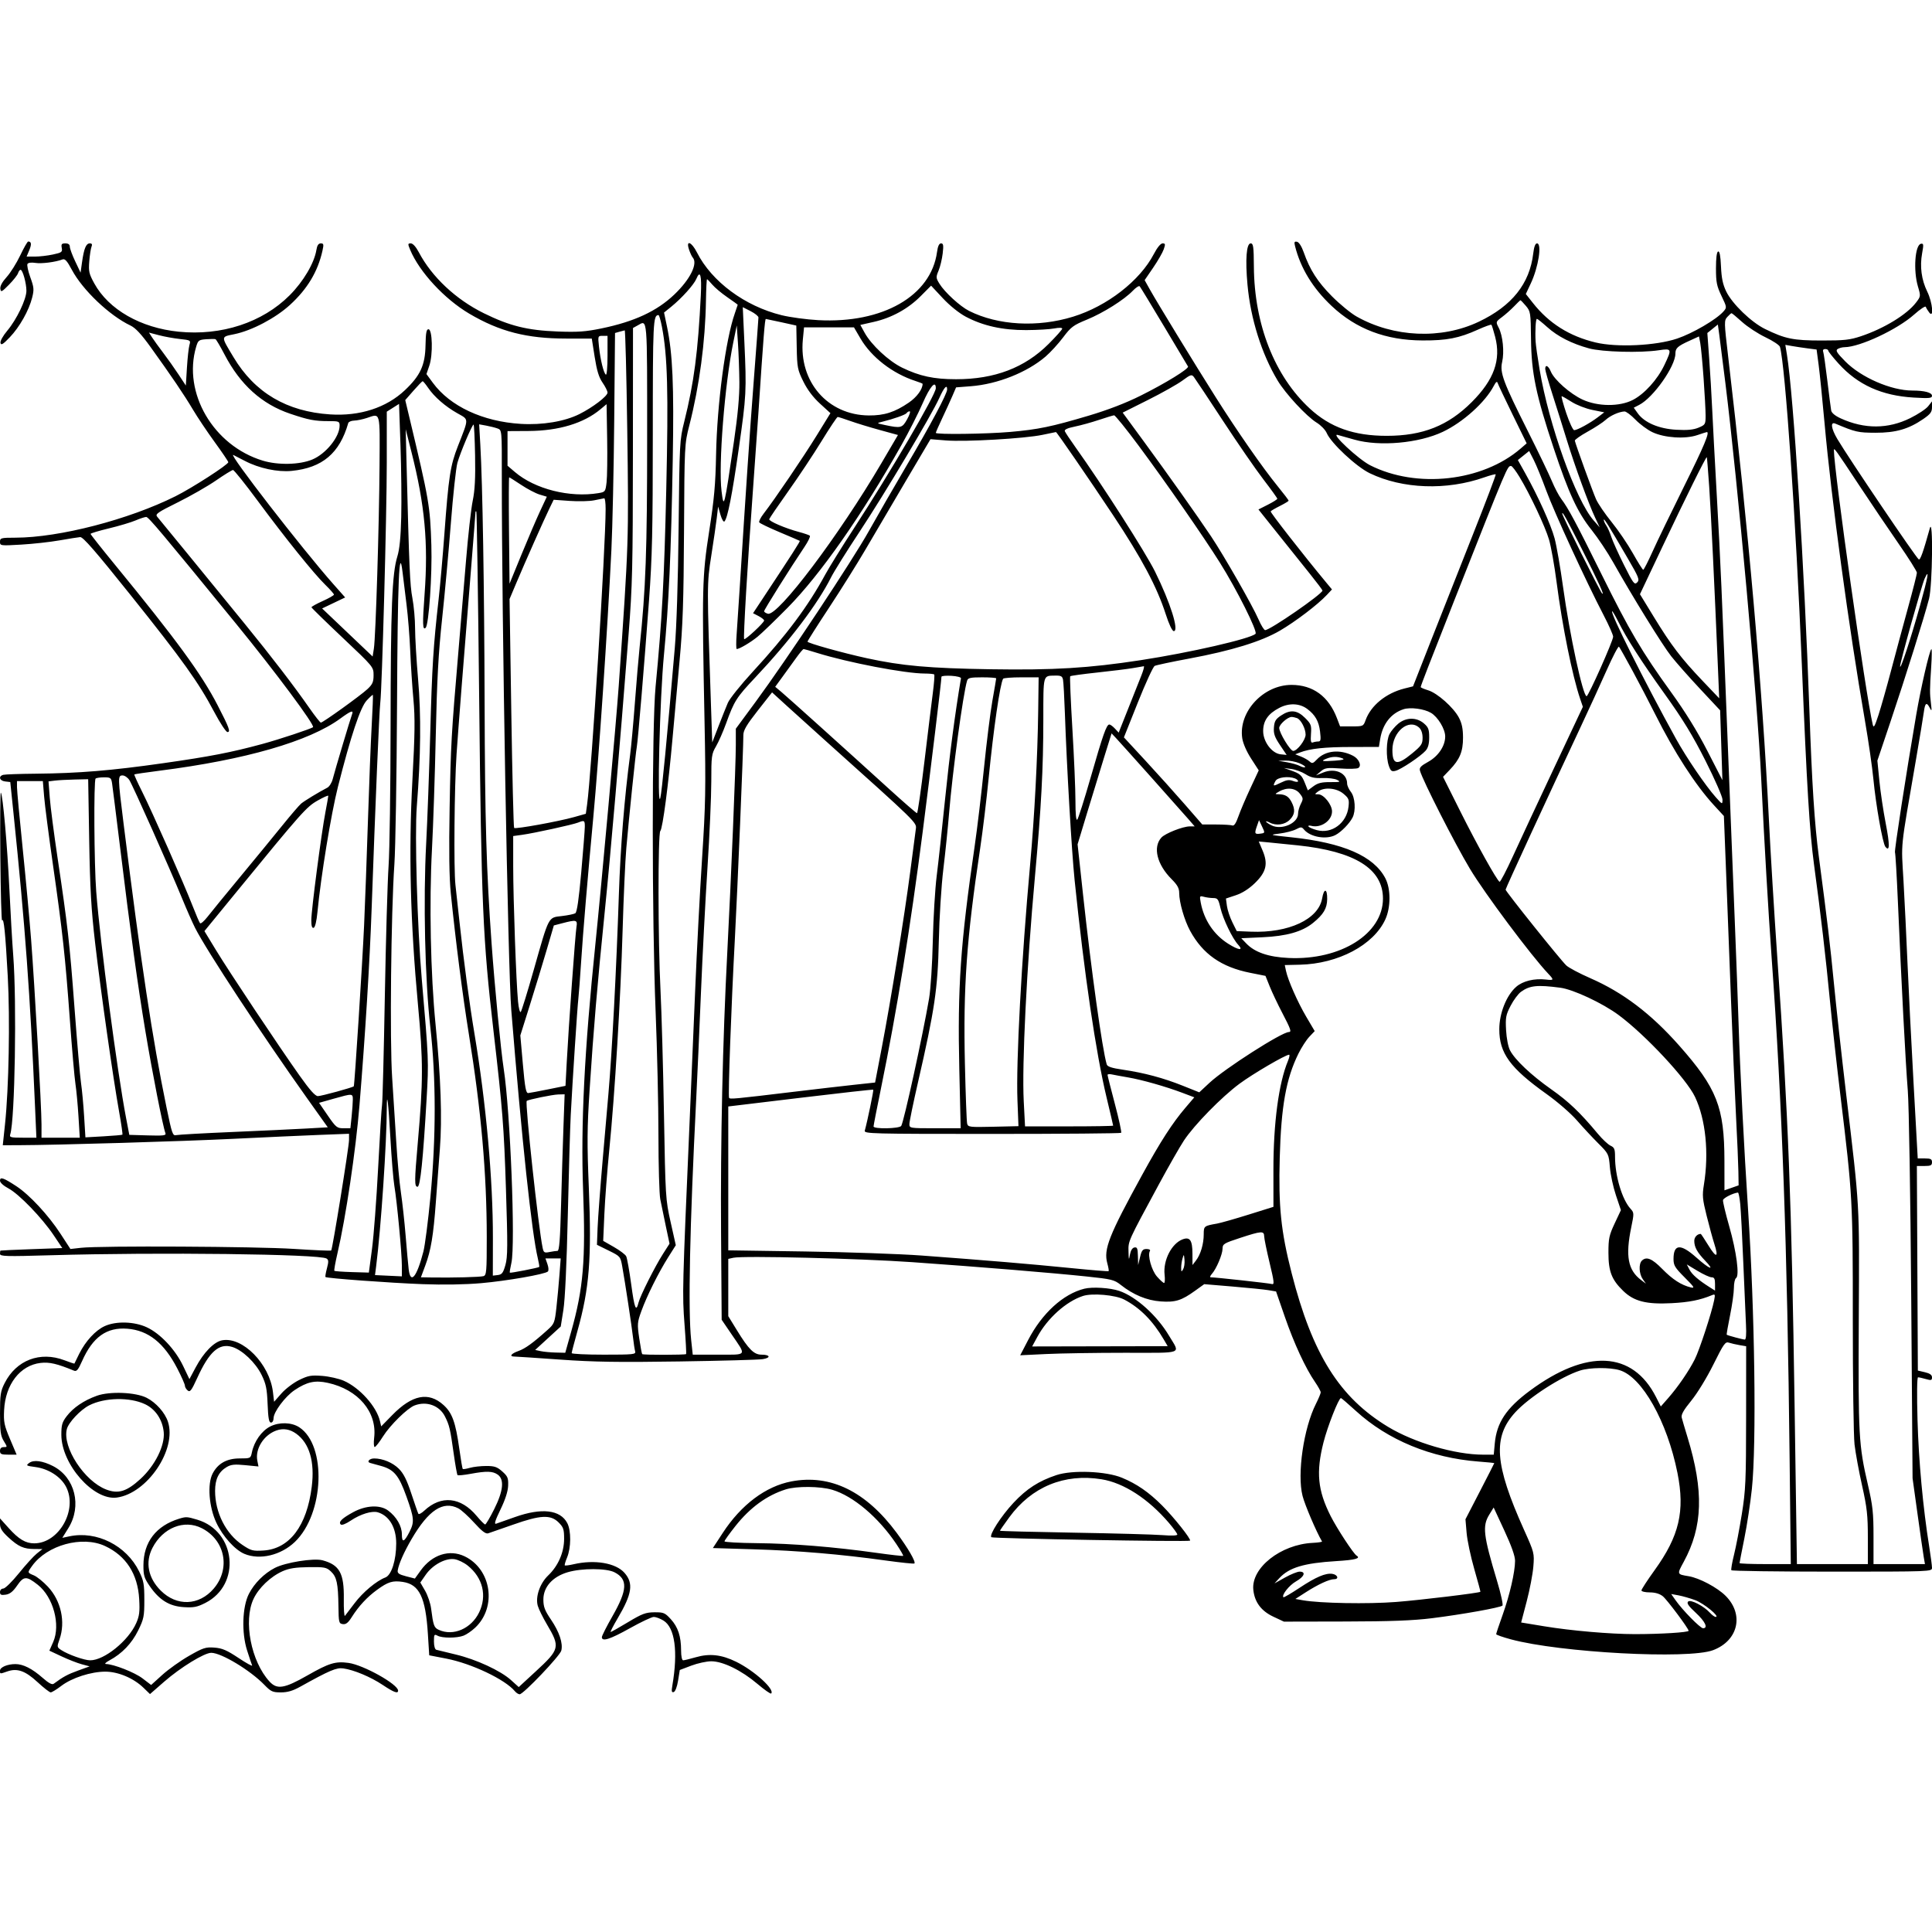 <svg version="1.1" width="1024" height="1024" xmlns="http://www.w3.org/2000/svg"><path d="M10.718 135.379 C 8.790 139.437,5.557 144.592,3.531 146.834 C 1.165 149.453,-0.035 151.679,0.175 153.061 C 0.470 155.015,0.889 154.819,4.743 150.916 C 7.077 148.553,9.244 145.805,9.560 144.810 C 9.876 143.814,10.483 143.000,10.909 143.000 C 12.019 143.000,14.000 150.128,13.999 154.116 C 13.998 158.594,8.855 169.324,3.862 175.263 C 1.568 177.993,0.029 180.768,0.258 181.763 C 0.575 183.139,1.598 182.517,5.177 178.775 C 10.400 173.313,15.324 164.582,17.049 157.725 C 18.116 153.482,18.007 152.285,16.069 146.970 C 14.870 143.680,14.196 140.492,14.571 139.884 C 14.976 139.230,16.673 139.010,18.732 139.344 C 22.007 139.875,29.479 138.919,33.154 137.499 C 34.420 137.010,35.570 138.289,38.053 142.948 C 43.812 153.754,57.987 167.234,69.191 172.559 C 71.795 173.797,74.912 177.138,79.781 183.907 C 90.979 199.476,97.530 209.151,102.233 217.063 C 104.664 221.153,109.881 228.940,113.827 234.367 C 117.772 239.794,121.000 244.566,121.000 244.971 C 121.000 246.257,101.834 258.620,93.013 263.023 C 68.186 275.418,31.468 284.930,8.250 284.982 C 0.478 284.999,0.000 285.125,0.000 287.152 C 0.000 289.267,0.199 289.293,11.250 288.654 C 17.438 288.295,26.550 287.290,31.500 286.419 C 36.450 285.549,41.400 284.761,42.500 284.668 C 44.004 284.542,50.636 292.171,69.301 315.500 C 96.825 349.902,105.227 361.651,113.542 377.361 C 116.639 383.213,119.798 388.000,120.562 388.000 C 122.336 388.000,121.491 385.705,115.312 373.741 C 106.798 357.256,93.465 339.021,60.684 299.025 C 53.708 290.513,48.000 283.290,48.000 282.972 C 48.000 282.654,52.388 281.338,57.750 280.048 C 63.112 278.758,69.450 276.870,71.833 275.852 C 74.216 274.833,76.768 274.000,77.503 274.000 C 78.697 274.000,85.534 282.125,125.041 330.500 C 145.983 356.143,166.993 384.377,165.902 385.411 C 165.019 386.246,147.939 391.911,139.000 394.332 C 122.367 398.837,111.463 400.950,86.455 404.516 C 58.986 408.433,41.625 409.863,19.000 410.073 C 10.475 410.152,2.713 410.423,1.750 410.676 C -0.981 411.392,-0.304 413.832,2.723 414.184 L 5.446 414.500 7.151 431.000 C 13.355 491.032,15.931 526.197,18.600 587.250 L 19.288 603.000 12.077 603.000 C 5.568 603.000,4.921 602.823,5.441 601.187 C 7.904 593.425,8.931 531.060,7.004 506.275 C 6.481 499.551,5.568 483.801,4.975 471.275 C 3.875 448.041,1.496 421.162,0.446 420.113 C 0.126 419.792,0.007 435.115,0.182 454.162 C 0.357 473.209,0.775 488.353,1.110 487.814 C 2.034 486.331,2.844 494.344,4.113 517.500 C 5.358 540.224,4.683 576.684,2.665 595.750 L 1.474 607.000 9.987 606.974 C 30.149 606.912,96.183 604.952,123.655 603.599 C 140.070 602.791,160.588 601.857,169.250 601.525 L 185.000 600.919 184.996 604.210 C 184.992 607.806,176.229 662.105,175.542 662.791 C 175.309 663.024,166.429 662.643,155.809 661.944 C 135.967 660.638,53.117 660.211,42.914 661.363 L 37.328 661.993 32.061 653.906 C 25.636 644.042,15.623 633.254,8.671 628.708 C 1.796 624.211,-0.000 623.605,0.000 625.783 C 0.000 626.802,1.836 628.477,4.500 629.891 C 10.057 632.838,22.252 645.458,28.415 654.639 L 33.021 661.500 16.761 662.088 C 7.817 662.411,0.388 662.749,0.250 662.838 C 0.112 662.927,0.000 663.695,0.000 664.546 C 0.000 665.921,2.995 666.004,27.250 665.296 C 83.930 663.641,169.219 664.663,173.071 667.044 C 174.184 667.732,174.226 668.700,173.296 672.187 C 172.665 674.549,172.312 676.646,172.512 676.845 C 173.190 677.523,206.425 679.967,224.000 680.631 C 234.935 681.044,246.565 680.848,255.000 680.108 C 268.593 678.915,288.751 675.399,290.374 673.938 C 290.870 673.492,290.784 671.820,290.176 670.076 L 289.104 667.000 293.142 667.000 L 297.180 667.000 296.518 675.750 C 296.155 680.563,295.434 688.325,294.916 693.000 C 294.023 701.058,293.779 701.675,290.237 704.856 C 282.481 711.821,278.385 714.787,274.750 716.074 C 270.897 717.438,269.754 719.000,272.608 719.000 C 273.493 719.000,284.405 719.724,296.858 720.609 C 314.818 721.885,327.875 722.090,360.000 721.600 C 382.275 721.260,402.184 720.712,404.242 720.382 C 408.692 719.670,408.262 718.000,403.628 718.000 C 399.613 718.000,396.846 715.253,390.578 705.046 L 386.000 697.592 386.000 682.413 L 386.000 667.233 388.750 666.630 C 393.967 665.485,455.574 667.008,483.500 668.971 C 519.203 671.482,557.479 674.625,575.901 676.559 C 589.192 677.955,590.587 678.297,594.003 681.003 C 600.660 686.275,607.846 689.256,615.161 689.779 C 622.940 690.336,626.165 689.339,633.384 684.146 L 638.269 680.632 653.384 681.898 C 661.698 682.594,670.264 683.466,672.420 683.836 L 676.340 684.508 681.012 698.004 C 685.899 712.122,691.926 725.126,697.003 732.505 C 698.651 734.900,700.000 737.357,700.000 737.963 C 700.000 738.570,698.876 741.284,697.503 743.995 C 690.954 756.919,687.406 781.286,690.385 792.879 C 691.635 797.742,697.626 811.763,700.691 817.000 C 700.852 817.275,698.625 817.615,695.742 817.755 C 678.774 818.582,663.044 831.041,664.289 842.668 C 664.989 849.201,668.471 853.859,674.911 856.879 L 680.500 859.500 713.000 859.434 C 737.113 859.385,748.984 858.933,759.000 857.684 C 774.943 855.695,795.155 852.077,796.330 851.001 C 796.786 850.582,795.489 844.674,793.446 837.870 C 786.168 813.625,785.613 808.856,789.366 802.754 L 791.669 799.008 797.349 811.254 C 801.136 819.420,803.023 824.763,803.014 827.292 C 802.992 833.198,800.181 845.413,796.424 855.922 C 794.541 861.190,793.000 865.788,793.000 866.140 C 793.000 866.493,796.514 867.729,800.810 868.888 C 826.886 875.924,894.907 879.565,907.972 874.624 C 921.307 869.580,924.503 855.763,914.627 845.845 C 910.207 841.406,900.715 836.366,895.000 835.422 C 888.746 834.390,888.777 834.479,892.424 827.782 C 902.548 809.190,903.121 790.223,894.418 761.777 C 893.025 757.225,891.644 752.540,891.349 751.368 C 890.955 749.803,892.305 747.406,896.420 742.368 C 899.620 738.448,904.647 730.228,908.128 723.219 C 913.622 712.158,914.441 711.008,916.364 711.642 C 917.539 712.030,920.075 712.615,922.000 712.942 L 925.500 713.538 925.474 751.019 C 925.451 784.954,925.236 789.824,923.204 802.500 C 921.970 810.200,920.114 819.875,919.079 824.000 C 918.044 828.125,917.404 831.837,917.658 832.250 C 917.911 832.662,941.941 833.000,971.059 833.000 C 1023.428 833.000,1024.000 832.978,1024.000 830.989 C 1024.000 829.883,1023.335 824.821,1022.521 819.739 C 1019.234 799.202,1016.930 774.298,1016.325 752.750 C 1015.945 739.219,1016.056 730.000,1016.600 730.000 C 1017.102 730.000,1018.973 730.419,1020.757 730.930 C 1023.572 731.738,1024.000 731.619,1024.000 730.030 C 1024.000 728.738,1022.895 727.937,1020.250 727.312 L 1016.500 726.425 1016.241 672.213 L 1015.983 618.000 1019.991 618.000 C 1023.333 618.000,1024.000 617.667,1024.000 616.000 C 1024.000 614.353,1023.333 614.000,1020.220 614.000 L 1016.440 614.000 1014.210 573.750 C 1012.983 551.612,1011.534 522.925,1010.990 510.000 C 1010.446 497.075,1009.506 477.725,1008.900 467.000 C 1007.679 445.375,1006.960 452.342,1015.614 402.000 C 1017.553 390.725,1019.391 379.587,1019.699 377.250 C 1020.329 372.476,1021.156 371.951,1022.849 375.250 C 1023.835 377.170,1023.924 376.840,1023.462 373.000 C 1022.768 367.241,1022.777 365.587,1023.572 353.500 C 1023.933 348.000,1023.972 343.743,1023.657 344.041 C 1022.573 345.066,1018.093 364.540,1015.615 379.000 C 1010.241 410.356,1003.951 451.112,1004.378 451.803 C 1004.626 452.204,1005.321 464.000,1005.923 478.016 C 1007.756 520.709,1010.015 563.770,1011.169 578.000 C 1011.777 585.499,1012.583 634.175,1012.982 687.500 L 1013.700 783.500 1016.337 802.500 C 1017.787 812.950,1019.263 823.188,1019.618 825.250 L 1020.262 829.000 1006.631 829.000 L 993.000 829.000 993.000 814.411 C 993.000 801.797,992.599 798.087,990.041 787.018 C 985.137 765.794,984.881 761.153,985.192 699.088 C 985.507 636.121,985.813 641.594,978.516 580.000 C 976.073 559.375,973.137 532.825,971.993 521.000 C 970.035 500.761,968.606 488.758,964.019 454.000 C 961.729 436.648,960.377 415.655,958.997 376.000 C 956.400 301.388,950.595 209.460,947.134 188.141 L 946.264 182.781 949.882 183.418 C 951.872 183.768,955.599 184.326,958.165 184.657 L 962.830 185.258 963.914 193.379 C 964.510 197.846,965.929 211.850,967.068 224.500 C 970.704 264.906,979.859 332.285,988.465 382.000 C 990.322 392.725,992.336 406.675,992.941 413.000 C 994.252 426.719,997.845 446.981,999.286 448.792 C 1001.624 451.729,1001.686 447.830,999.484 436.500 C 998.201 429.900,996.679 419.697,996.101 413.827 L 995.050 403.154 1002.054 382.327 C 1009.969 358.791,1020.078 326.555,1022.429 317.356 C 1024.260 310.195,1024.670 273.439,1022.847 280.000 C 1019.338 292.624,1017.787 296.986,1016.984 296.490 C 1015.494 295.569,980.013 243.110,973.843 232.706 C 970.529 227.118,970.030 223.379,972.750 224.521 C 983.544 229.054,984.758 229.330,994.000 229.365 C 1004.754 229.405,1011.597 227.437,1019.418 222.057 C 1023.190 219.461,1024.000 218.358,1024.000 215.817 L 1024.000 212.730 1021.952 215.334 C 1020.825 216.767,1016.552 219.595,1012.456 221.619 C 1000.697 227.431,988.268 227.492,975.723 221.800 C 972.664 220.412,970.808 218.890,970.562 217.566 C 970.351 216.430,969.431 209.265,968.517 201.645 C 967.604 194.024,966.616 187.162,966.321 186.395 C 966.000 185.558,966.429 185.000,967.393 185.000 C 968.277 185.000,969.000 185.373,969.000 185.830 C 969.000 186.286,971.493 189.414,974.541 192.782 C 984.670 203.975,997.392 209.721,1014.250 210.715 C 1022.560 211.206,1024.000 211.066,1024.000 209.770 C 1024.000 208.063,1020.004 207.000,1013.585 207.000 C 1002.346 207.000,986.406 200.066,978.000 191.520 C 973.507 186.952,972.775 185.755,974.000 184.980 C 974.825 184.458,976.465 184.024,977.645 184.015 C 985.766 183.957,1005.627 174.651,1014.493 166.748 C 1017.711 163.880,1020.508 162.024,1020.708 162.625 C 1020.908 163.225,1021.717 164.568,1022.504 165.608 C 1025.123 169.067,1024.311 160.336,1021.475 154.539 C 1018.405 148.263,1017.475 141.268,1018.772 134.201 C 1019.627 129.546,1019.549 128.940,1018.130 129.213 C 1014.985 129.819,1014.033 143.380,1016.542 151.830 C 1018.066 156.961,1018.054 157.063,1015.525 160.379 C 1010.698 166.707,998.622 174.094,986.429 178.179 C 980.481 180.171,977.517 180.498,965.500 180.483 C 950.408 180.465,946.195 179.605,935.472 174.355 C 928.196 170.792,918.095 161.025,914.939 154.500 C 913.135 150.771,912.428 147.390,912.156 141.202 C 911.907 135.539,911.427 133.027,910.645 133.292 C 909.905 133.543,909.500 136.694,909.500 142.208 C 909.500 149.574,909.898 151.569,912.424 156.847 C 915.323 162.907,915.332 162.977,913.424 165.132 C 909.663 169.381,897.177 176.677,888.901 179.462 C 877.688 183.234,856.992 184.225,845.724 181.529 C 831.867 178.213,821.024 171.395,812.540 160.663 L 808.716 155.825 811.376 150.163 C 815.428 141.536,817.360 129.000,814.638 129.000 C 813.736 129.000,813.063 130.809,812.647 134.349 C 810.762 150.381,801.340 162.188,783.770 170.532 C 763.921 179.958,738.693 178.873,719.000 167.745 C 715.975 166.036,710.116 161.231,705.980 157.069 C 698.341 149.381,694.266 143.028,690.984 133.687 C 689.889 130.572,688.477 128.361,687.447 128.151 C 686.052 127.867,685.857 128.292,686.396 130.442 C 689.337 142.158,695.806 152.745,705.761 162.134 C 718.742 174.376,734.528 180.369,754.000 180.445 C 766.861 180.496,773.290 179.243,783.263 174.744 C 786.982 173.065,790.226 171.893,790.471 172.138 C 790.716 172.383,791.613 175.254,792.463 178.519 C 795.652 190.762,791.887 201.273,780.083 213.091 C 767.542 225.645,754.062 231.000,735.000 231.000 C 717.546 231.000,705.030 226.551,694.152 216.481 C 675.527 199.237,664.784 171.906,664.581 141.251 C 664.511 130.641,664.282 129.002,662.874 129.001 C 660.634 129.000,659.981 137.506,661.194 150.888 C 662.829 168.935,668.667 187.503,677.169 201.697 C 681.371 208.711,692.503 220.722,697.842 224.000 C 700.081 225.375,702.482 227.850,703.177 229.500 C 705.426 234.834,718.854 247.380,726.000 250.824 C 743.385 259.202,766.711 260.040,786.728 253.004 C 789.825 251.916,792.539 251.205,792.759 251.425 C 792.979 251.646,787.564 265.927,780.727 283.163 C 773.889 300.398,763.939 325.588,758.615 339.139 L 748.936 363.779 744.333 364.938 C 734.614 367.385,726.607 373.913,723.798 381.681 C 722.616 384.951,722.507 385.000,716.435 385.000 L 710.272 385.000 708.582 380.576 C 704.200 369.102,695.897 363.028,684.566 363.010 C 669.574 362.985,656.320 377.309,658.414 391.273 C 658.826 394.023,660.704 398.326,663.128 402.076 L 667.156 408.309 662.677 417.905 C 660.213 423.182,657.370 429.869,656.359 432.765 C 655.121 436.310,654.082 437.862,653.178 437.515 C 652.440 437.232,648.552 437.000,644.538 437.000 L 637.240 437.000 627.881 426.250 C 622.733 420.337,613.387 409.948,607.111 403.163 L 595.701 390.825 603.104 372.270 C 607.175 362.064,611.180 353.368,612.003 352.946 C 612.826 352.524,621.058 350.774,630.296 349.058 C 652.757 344.884,668.507 340.031,678.456 334.217 C 686.698 329.401,698.475 320.432,703.236 315.344 L 705.971 312.421 702.736 308.519 C 690.636 293.929,673.163 271.545,673.477 271.038 C 673.684 270.702,675.912 269.400,678.427 268.144 C 680.942 266.887,683.000 265.631,683.000 265.351 C 683.000 265.072,680.372 261.616,677.160 257.671 C 669.201 247.897,655.824 228.679,644.367 210.562 C 633.182 192.875,613.402 160.512,609.449 153.432 L 606.684 148.480 611.188 141.903 C 613.665 138.285,616.187 133.902,616.794 132.162 C 617.749 129.421,617.670 129.000,616.198 129.002 C 615.150 129.004,613.366 131.175,611.537 134.676 C 604.140 148.831,586.786 162.292,568.777 167.845 C 549.930 173.656,528.967 172.488,513.608 164.770 C 508.891 162.400,500.735 154.926,497.952 150.422 C 496.043 147.334,496.013 146.904,497.467 143.425 C 498.319 141.386,499.299 137.307,499.645 134.359 C 500.160 129.980,500.001 129.000,498.774 129.000 C 497.747 129.000,497.073 130.454,496.643 133.591 C 493.455 156.849,467.851 171.531,433.696 169.687 C 427.538 169.355,418.792 168.172,414.260 167.059 C 394.801 162.279,377.230 149.255,369.403 133.809 C 366.525 128.130,363.432 126.985,365.189 132.250 C 365.785 134.037,366.662 135.927,367.136 136.450 C 370.027 139.630,365.833 148.086,357.372 156.136 C 348.122 164.938,336.213 170.474,318.794 174.068 C 310.297 175.822,306.231 176.106,295.500 175.698 C 279.525 175.089,270.187 172.779,256.500 166.049 C 241.646 158.745,228.905 146.809,222.002 133.732 C 220.464 130.820,218.825 129.000,217.738 129.000 C 216.118 129.000,216.090 129.280,217.397 132.409 C 222.313 144.173,235.556 158.478,248.732 166.255 C 264.796 175.737,279.228 179.444,300.079 179.446 L 313.658 179.447 315.199 189.232 C 316.337 196.456,317.429 200.011,319.370 202.813 C 320.817 204.900,322.000 207.278,322.000 208.098 C 322.000 209.961,314.231 215.898,307.130 219.461 C 299.289 223.395,287.501 225.365,276.000 224.663 C 255.871 223.434,238.561 215.344,229.423 202.894 L 226.029 198.271 227.561 193.775 C 229.529 187.998,229.204 174.500,227.097 174.500 C 226.015 174.500,225.658 176.447,225.536 183.000 C 225.340 193.533,222.805 199.057,214.611 206.806 C 204.778 216.106,190.707 220.667,175.000 219.646 C 151.981 218.150,135.050 208.135,123.791 189.355 C 116.971 177.976,116.948 178.616,124.222 177.122 C 133.510 175.214,146.058 168.598,153.741 161.558 C 162.931 153.137,168.418 143.995,170.893 132.983 C 171.674 129.507,171.563 129.000,170.025 129.000 C 168.785 129.000,168.093 130.038,167.694 132.499 C 166.567 139.443,160.779 149.245,153.512 156.516 C 139.080 170.955,117.419 178.070,94.760 175.813 C 74.596 173.804,57.589 164.081,49.966 150.201 C 47.182 145.133,46.888 143.834,47.315 138.500 C 47.579 135.200,48.115 131.713,48.505 130.750 C 49.008 129.509,48.740 129.000,47.582 129.000 C 45.609 129.000,44.501 131.698,43.477 139.000 L 42.705 144.500 39.856 138.500 C 38.289 135.200,37.005 131.713,37.003 130.750 C 37.001 129.578,36.220 129.000,34.639 129.000 C 32.686 129.000,32.357 129.415,32.735 131.396 C 33.151 133.573,32.721 133.894,28.048 134.896 C 25.217 135.503,20.922 136.000,18.502 136.000 L 14.102 136.000 15.511 132.627 C 16.830 129.472,16.649 128.000,14.944 128.000 C 14.547 128.000,12.645 131.321,10.718 135.379 M371.457 156.297 C 369.970 186.496,367.839 202.779,362.665 223.500 C 360.229 233.257,360.156 234.618,359.678 279.500 C 359.371 308.230,358.608 332.258,357.645 343.500 C 353.544 391.376,350.813 419.672,349.982 422.923 C 348.181 429.965,349.714 369.735,351.914 347.000 C 354.464 320.647,355.703 293.140,356.575 243.500 C 357.265 204.245,356.530 187.403,353.495 172.978 L 351.956 165.661 355.728 162.606 C 361.307 158.087,367.797 150.880,369.093 147.763 C 371.132 142.863,371.970 145.890,371.457 156.297 M377.532 150.856 C 378.854 152.427,382.425 155.427,385.468 157.522 C 388.510 159.618,391.000 161.426,391.000 161.540 C 391.000 161.655,390.315 163.689,389.479 166.061 C 384.574 179.962,380.047 214.078,379.535 241.000 C 379.235 256.775,378.538 264.512,375.887 281.500 C 372.151 305.432,372.002 311.587,373.431 383.000 C 374.131 417.965,373.979 426.231,372.111 455.000 C 370.950 472.875,369.321 503.925,368.492 524.000 C 367.662 544.075,366.338 575.350,365.549 593.500 C 361.654 683.148,361.585 685.847,362.805 701.852 C 363.455 710.374,363.833 717.500,363.646 717.688 C 363.152 718.181,340.875 718.208,340.383 717.716 C 340.155 717.488,339.443 713.696,338.801 709.288 C 337.709 701.795,337.783 700.856,339.947 694.886 C 342.849 686.877,349.020 674.503,354.211 666.284 L 358.191 659.982 355.448 647.741 C 352.768 635.781,352.687 634.467,351.913 590.500 C 351.478 565.750,350.654 536.275,350.083 525.000 C 348.732 498.330,348.672 441.728,349.993 440.407 C 351.218 439.182,354.305 415.691,356.486 391.000 C 357.385 380.825,359.060 362.375,360.208 350.000 C 361.901 331.754,362.342 318.803,362.545 281.500 C 362.792 235.853,362.814 235.423,365.347 225.500 C 370.731 204.417,373.816 181.251,374.172 159.250 C 374.272 153.062,374.528 148.000,374.742 148.000 C 374.955 148.000,376.211 149.285,377.532 150.856 M511.866 167.848 C 520.941 172.685,531.413 175.008,543.910 174.956 C 549.734 174.932,556.413 174.543,558.750 174.091 C 561.250 173.607,563.000 173.645,563.000 174.183 C 563.000 174.685,559.737 178.352,555.750 182.330 C 543.131 194.919,527.176 201.000,506.763 201.000 C 494.969 201.000,487.428 199.382,478.127 194.855 C 471.043 191.407,461.810 182.798,458.247 176.316 L 455.995 172.218 463.098 170.614 C 472.587 168.471,481.286 163.696,487.987 156.951 L 493.500 151.402 499.680 158.025 C 503.384 161.993,508.267 165.930,511.866 167.848 M616.985 173.000 C 623.721 184.275,629.428 193.832,629.667 194.237 C 630.341 195.379,617.769 203.120,604.500 209.734 C 596.638 213.653,587.155 217.304,577.000 220.322 C 557.300 226.176,550.284 227.630,535.472 228.929 C 522.691 230.050,496.000 230.383,496.000 229.422 C 496.000 229.104,497.528 225.616,499.395 221.672 C 501.263 217.727,503.681 212.434,504.769 209.908 L 506.748 205.316 514.624 204.706 C 528.697 203.615,544.391 197.377,554.176 188.982 C 556.749 186.775,560.932 182.204,563.473 178.824 C 567.630 173.294,568.888 172.352,576.021 169.433 C 584.752 165.859,595.875 158.863,600.443 154.073 C 602.062 152.376,603.691 151.327,604.063 151.743 C 604.435 152.160,610.250 161.725,616.985 173.000 M808.718 162.077 C 811.225 165.056,811.312 165.615,811.474 179.827 C 811.678 197.715,814.066 209.200,823.469 237.500 C 831.443 261.501,836.113 271.562,843.659 281.000 C 846.957 285.125,852.059 292.775,854.995 298.000 C 865.240 316.229,881.069 341.852,885.767 347.814 C 888.370 351.117,895.272 358.923,901.104 365.160 L 911.707 376.500 912.308 395.000 L 912.908 413.500 904.953 398.000 C 899.632 387.634,893.287 377.366,885.795 367.000 C 870.199 345.421,863.701 334.408,848.913 304.500 C 835.332 277.031,831.260 269.414,827.498 264.436 C 826.224 262.751,823.978 258.476,822.506 254.936 C 821.035 251.396,815.358 239.593,809.891 228.707 C 796.697 202.436,794.865 197.515,796.168 191.852 C 797.392 186.537,796.527 177.920,794.346 173.703 C 792.737 170.592,792.745 170.568,796.115 168.039 C 797.977 166.643,800.850 164.095,802.500 162.377 C 804.150 160.660,805.642 159.197,805.815 159.127 C 805.988 159.057,807.294 160.384,808.718 162.077 M401.994 168.270 C 401.991 168.947,400.881 183.900,399.528 201.500 C 397.352 229.793,395.506 257.020,392.003 312.500 C 391.447 321.300,390.738 331.988,390.427 336.250 C 390.117 340.512,390.141 344.000,390.481 344.000 C 391.895 344.000,397.770 340.531,401.500 337.494 C 403.700 335.703,410.882 328.778,417.461 322.105 C 434.882 304.432,456.725 273.226,477.731 236.000 C 481.610 229.125,486.697 219.113,489.035 213.750 C 492.943 204.787,496.000 201.297,496.000 205.799 C 496.000 209.087,471.638 250.783,452.938 279.500 C 446.492 289.400,439.509 300.650,437.420 304.500 C 428.307 321.302,416.930 336.559,399.015 356.000 C 392.680 362.875,386.726 370.300,385.785 372.500 C 384.843 374.700,382.594 380.325,380.787 385.000 L 377.500 393.500 376.853 374.500 C 374.652 309.815,374.653 309.429,376.999 294.500 C 378.209 286.800,379.517 277.800,379.906 274.500 L 380.614 268.500 381.880 272.877 C 382.576 275.285,383.519 276.860,383.976 276.377 C 385.646 274.613,388.052 262.383,391.579 237.727 C 395.595 209.662,395.722 207.220,394.526 181.149 L 393.684 162.798 397.842 164.919 C 400.129 166.086,401.998 167.594,401.994 168.270 M923.353 170.652 C 926.184 173.210,931.745 176.852,935.712 178.745 C 939.679 180.637,943.141 182.932,943.406 183.843 C 946.197 193.447,951.904 276.316,955.020 352.500 C 957.663 417.140,959.102 440.714,961.471 458.251 C 965.111 485.192,967.643 506.870,969.967 531.000 C 971.106 542.825,973.598 565.325,975.506 581.000 C 981.887 633.439,982.043 636.277,982.024 699.500 C 982.015 731.400,982.428 761.144,982.942 765.599 C 983.457 770.053,985.255 779.858,986.939 787.388 C 989.554 799.083,990.000 803.114,990.000 815.039 L 990.000 829.000 971.201 829.000 L 952.401 829.000 951.176 745.250 C 949.592 636.913,947.817 590.910,942.005 507.482 C 940.395 484.372,938.380 451.297,937.528 433.982 C 934.127 364.856,926.569 279.030,915.932 188.733 C 913.804 170.668,913.788 169.891,915.516 167.983 C 916.503 166.892,917.512 166.000,917.758 166.000 C 918.005 166.000,920.522 168.093,923.353 170.652 M350.845 173.250 C 353.809 188.707,354.310 207.605,353.130 259.459 C 352.033 307.634,350.951 327.627,347.476 363.911 C 345.473 384.825,345.489 487.066,347.503 536.500 C 348.310 556.300,348.977 585.601,348.985 601.614 C 348.993 617.626,349.429 632.926,349.953 635.614 C 350.477 638.301,351.797 644.701,352.886 649.835 L 354.867 659.169 351.450 664.511 C 347.164 671.210,339.366 686.694,338.461 690.301 C 337.113 695.669,336.312 693.703,334.551 680.704 C 333.567 673.442,332.369 666.747,331.887 665.827 C 331.406 664.906,328.468 662.698,325.359 660.920 L 319.707 657.686 320.321 643.593 C 320.658 635.842,321.833 620.500,322.931 609.500 C 325.843 580.342,328.953 529.103,330.002 493.000 C 330.505 475.675,331.388 456.100,331.963 449.500 C 333.395 433.075,336.914 399.059,337.498 396.000 C 338.123 392.723,341.474 352.583,343.997 318.165 C 345.679 295.212,346.000 281.100,346.000 230.115 C 346.000 170.363,346.161 167.000,349.023 167.000 C 349.366 167.000,350.186 169.813,350.845 173.250 M414.278 170.832 L 422.057 172.550 422.278 184.050 C 422.485 194.797,422.714 195.985,425.774 202.197 C 427.928 206.570,430.946 210.578,434.597 213.914 L 440.145 218.985 432.903 230.743 C 425.839 242.211,410.543 264.754,404.751 272.232 C 403.161 274.285,402.111 276.370,402.418 276.867 C 402.724 277.363,407.593 279.710,413.237 282.083 C 418.882 284.455,423.670 286.515,423.877 286.659 C 424.214 286.893,420.347 292.921,403.928 317.758 L 399.130 325.016 402.065 326.534 C 403.679 327.368,405.000 328.428,405.000 328.889 C 405.000 330.012,394.994 339.327,394.412 338.745 C 393.882 338.216,396.160 299.563,399.022 260.500 C 400.110 245.650,401.434 226.975,401.963 219.000 C 404.698 177.778,405.393 169.005,405.922 169.057 C 406.240 169.089,410.000 169.888,414.278 170.832 M820.056 173.361 C 825.593 178.339,833.042 182.136,842.183 184.642 C 849.231 186.574,869.417 187.114,879.250 185.635 C 886.128 184.600,886.237 184.895,882.147 193.500 C 878.482 201.209,871.554 208.854,865.371 212.012 C 858.323 215.612,846.842 215.513,838.782 211.785 C 832.221 208.750,823.783 201.303,821.984 196.962 C 820.673 193.796,819.000 193.000,819.000 195.543 C 819.000 196.391,820.763 202.579,822.919 209.293 C 825.074 216.007,828.499 226.900,830.530 233.500 C 834.742 247.185,841.982 267.000,845.494 274.451 L 847.875 279.500 844.661 275.842 C 835.258 265.139,821.011 225.395,816.040 196.000 C 814.970 189.675,814.008 182.925,813.902 181.000 C 813.588 175.295,813.955 169.000,814.603 169.000 C 814.935 169.000,817.389 170.962,820.056 173.361 M342.999 232.250 C 342.998 292.025,342.282 311.909,339.013 343.000 C 338.464 348.225,337.334 361.500,336.502 372.500 C 335.670 383.500,334.538 395.875,333.988 400.000 C 330.962 422.678,328.865 448.687,328.021 474.000 C 326.699 513.704,324.409 557.441,322.497 579.500 C 322.211 582.800,320.879 598.100,319.537 613.500 C 318.195 628.900,316.940 645.610,316.746 650.633 L 316.395 659.766 322.616 662.833 C 328.766 665.866,328.849 665.963,329.792 671.201 C 331.305 679.606,334.851 702.971,335.527 709.000 C 335.867 712.025,336.367 715.288,336.640 716.250 C 337.097 717.868,335.844 718.000,320.067 718.000 C 310.680 718.000,303.000 717.628,303.000 717.173 C 303.000 716.719,304.375 711.449,306.056 705.464 C 312.380 682.942,313.631 667.185,312.089 629.500 C 311.128 606.022,311.191 597.704,312.478 578.000 C 314.653 544.694,316.542 522.435,320.498 483.500 C 323.762 451.372,328.165 400.173,333.183 336.000 C 335.172 310.559,335.416 300.327,335.456 240.670 L 335.500 173.840 338.000 172.455 C 343.244 169.551,343.000 166.631,342.999 232.250 M914.485 203.000 C 921.123 256.669,931.399 370.112,933.462 412.500 C 935.145 447.077,937.260 483.402,938.994 507.500 C 944.612 585.586,947.276 659.881,948.541 773.750 L 949.155 829.000 935.578 829.000 C 928.110 829.000,922.000 828.762,922.000 828.471 C 922.000 828.181,923.141 822.308,924.535 815.421 C 925.930 808.535,927.725 796.735,928.525 789.200 C 931.040 765.497,930.080 695.137,926.502 641.000 C 924.439 609.783,922.214 566.205,921.498 543.000 C 921.167 532.275,920.250 507.525,919.461 488.000 C 918.673 468.475,917.138 429.775,916.051 402.000 C 912.447 309.909,911.914 297.757,910.008 264.000 C 908.968 245.575,907.841 224.425,907.503 217.000 C 907.165 209.575,906.447 197.425,905.906 190.000 L 904.924 176.500 907.712 174.252 L 910.500 172.004 911.225 177.252 C 911.623 180.138,913.090 191.725,914.485 203.000 M391.885 202.500 C 391.959 209.990,391.039 220.041,389.002 234.000 C 383.847 269.325,383.656 270.093,382.436 260.334 C 380.711 246.532,384.111 203.545,388.686 181.315 L 390.500 172.500 391.138 182.000 C 391.489 187.225,391.825 196.450,391.885 202.500 M456.047 179.366 C 461.870 189.335,473.072 197.995,485.250 201.940 C 487.313 202.608,489.000 203.278,489.000 203.428 C 489.000 206.318,485.943 210.481,481.677 213.401 C 474.276 218.468,468.663 220.267,460.474 220.199 C 438.745 220.016,423.377 202.339,425.527 180.000 L 426.153 173.500 439.387 173.500 L 452.621 173.500 456.047 179.366 M332.445 227.293 C 333.279 286.846,333.267 287.193,327.944 363.500 C 326.612 382.588,318.794 469.045,315.556 500.500 C 309.726 557.122,307.778 596.155,309.055 630.730 C 310.437 668.154,309.210 682.779,302.758 705.750 L 299.599 717.000 294.549 716.882 C 291.772 716.817,288.183 716.479,286.573 716.132 L 283.646 715.500 290.426 709.288 L 297.206 703.076 298.605 694.288 C 299.482 688.774,300.356 670.038,300.951 644.000 C 301.472 621.175,302.170 597.325,302.501 591.000 C 303.451 572.834,305.997 533.899,306.522 529.500 C 306.785 527.300,307.463 518.300,308.029 509.500 C 309.016 494.173,311.378 466.146,314.476 433.000 C 317.377 401.974,322.031 333.198,324.052 291.500 C 324.639 279.400,325.311 248.575,325.547 223.000 L 325.976 176.500 328.238 175.850 C 329.482 175.492,330.773 175.155,331.106 175.100 C 331.440 175.045,332.042 198.532,332.445 227.293 M95.321 179.675 C 101.016 180.286,101.126 180.356,100.399 182.900 C 99.990 184.330,99.396 189.741,99.078 194.925 L 98.500 204.350 94.594 198.425 C 92.446 195.166,88.806 190.025,86.506 187.000 C 84.206 183.975,81.566 180.326,80.639 178.891 L 78.954 176.281 84.227 177.666 C 87.127 178.428,92.119 179.332,95.321 179.675 M322.000 188.559 C 322.000 194.366,321.612 198.878,321.137 198.585 C 319.978 197.868,318.232 190.800,317.474 183.750 C 316.865 178.080,316.892 178.000,319.428 178.000 L 322.000 178.000 322.000 188.559 M902.939 200.500 C 903.531 208.750,904.011 217.660,904.007 220.301 C 904.000 224.899,903.842 225.168,900.262 226.664 C 897.542 227.801,894.342 228.105,888.512 227.784 C 879.244 227.272,871.561 224.001,868.051 219.072 L 865.927 216.089 868.853 214.576 C 876.322 210.714,888.000 194.141,888.000 187.405 C 888.000 184.529,889.159 183.476,895.500 180.587 L 900.500 178.309 901.182 181.905 C 901.557 183.882,902.348 192.250,902.939 200.500 M118.991 187.866 C 127.340 203.914,138.769 214.217,153.873 219.312 C 163.554 222.578,166.789 223.200,174.094 223.200 C 179.688 223.200,180.000 223.329,180.000 225.640 C 180.000 231.568,172.746 240.545,165.518 243.560 C 158.802 246.361,147.385 246.616,139.252 244.145 C 113.104 236.203,96.730 208.203,103.967 183.806 C 104.982 180.387,105.377 180.089,109.282 179.799 C 111.602 179.627,113.824 179.620,114.221 179.784 C 114.617 179.948,116.764 183.584,118.991 187.866 M648.131 222.935 C 655.851 234.724,665.505 248.724,669.584 254.045 C 673.663 259.367,677.000 264.001,677.000 264.343 C 677.000 264.686,674.751 266.106,672.002 267.499 L 667.003 270.032 677.169 282.766 C 682.760 289.770,690.407 299.325,694.161 304.000 C 697.916 308.675,700.970 312.725,700.948 313.000 C 700.795 314.914,673.105 334.025,670.546 333.983 C 669.971 333.974,668.388 331.399,667.029 328.262 C 663.898 321.036,648.707 294.458,641.880 284.262 C 634.353 273.022,619.322 251.809,606.337 234.101 L 595.045 218.702 608.484 211.972 C 615.876 208.271,624.078 203.652,626.712 201.709 C 631.071 198.493,631.616 198.326,632.797 199.838 C 633.511 200.752,640.411 211.146,648.131 222.935 M226.879 205.507 C 230.180 210.354,235.978 215.406,242.399 219.030 C 248.647 222.556,248.626 221.299,242.683 236.500 C 238.668 246.770,237.771 252.602,235.536 283.000 C 234.666 294.825,233.295 310.350,232.490 317.500 C 229.646 342.739,229.013 352.866,228.024 389.000 C 227.474 409.075,226.511 435.175,225.884 447.000 C 224.287 477.116,225.239 519.309,228.085 544.500 C 231.144 571.580,231.158 602.663,228.125 634.482 C 226.920 647.121,225.246 660.121,224.405 663.368 C 220.878 676.976,217.596 680.928,216.611 672.750 C 216.329 670.413,215.605 662.425,215.001 655.000 C 214.397 647.575,213.260 637.180,212.473 631.900 C 211.687 626.620,210.590 614.695,210.036 605.400 C 209.482 596.105,208.501 580.767,207.856 571.316 C 206.539 552.036,207.247 484.014,209.035 458.000 C 209.621 449.475,210.251 411.450,210.435 373.500 C 210.755 307.630,211.583 288.027,213.390 303.500 C 213.775 306.800,214.715 314.450,215.479 320.500 C 216.242 326.550,217.120 337.575,217.429 345.000 C 217.739 352.425,218.498 363.985,219.117 370.689 C 220.023 380.510,219.918 388.867,218.573 413.689 C 216.545 451.137,217.486 488.955,221.529 532.500 C 224.341 562.776,224.327 572.752,221.428 605.766 C 219.647 626.052,219.631 629.000,221.303 629.000 C 222.770 629.000,224.233 614.805,226.122 582.220 C 227.267 562.460,227.229 561.513,223.550 519.000 C 221.174 491.537,219.753 442.266,220.911 427.500 C 223.041 400.335,223.256 379.234,221.596 360.017 C 220.718 349.851,220.000 337.701,220.000 333.017 C 220.000 328.333,219.360 321.125,218.578 317.000 C 217.270 310.098,216.874 301.021,215.501 246.500 L 215.022 227.500 218.062 239.500 C 225.177 267.583,227.042 287.777,225.032 314.965 C 223.862 330.788,223.980 334.353,225.622 332.711 C 227.297 331.037,229.119 304.537,228.627 289.000 C 227.965 268.041,227.489 265.282,216.871 220.776 L 214.789 212.052 219.145 207.071 C 221.540 204.332,223.725 202.073,224.000 202.052 C 224.275 202.031,225.571 203.586,226.879 205.507 M801.711 219.746 L 809.163 234.992 805.973 237.746 C 785.729 255.224,750.853 259.094,726.192 246.597 C 719.988 243.453,704.963 229.407,709.000 230.525 C 710.375 230.906,714.425 232.042,718.000 233.051 C 731.206 236.777,752.025 234.915,764.744 228.871 C 775.490 223.764,787.235 213.168,791.757 204.500 C 792.861 202.384,793.460 201.942,793.790 203.000 C 794.047 203.825,797.612 211.361,801.711 219.746 M502.000 206.417 C 502.000 208.713,493.296 225.048,480.374 247.000 C 473.737 258.275,464.793 273.800,460.498 281.500 C 451.819 297.060,416.963 349.632,400.584 371.867 L 390.000 386.235 390.000 394.873 C 390.000 405.313,387.506 465.921,385.488 504.500 C 383.029 551.528,381.836 605.214,382.176 653.500 L 382.500 699.500 387.783 707.253 C 395.718 718.900,396.312 718.000,380.692 718.000 L 367.171 718.000 366.335 710.250 C 364.640 694.526,365.562 650.632,369.029 582.000 C 369.571 571.275,370.685 546.300,371.504 526.500 C 372.324 506.700,373.896 476.550,374.997 459.500 C 376.098 442.450,376.999 422.055,376.999 414.178 C 377.000 400.718,377.150 399.600,379.492 395.603 C 380.863 393.264,383.282 387.758,384.867 383.367 C 389.140 371.535,390.329 369.663,400.255 359.136 C 418.579 339.703,433.426 320.093,440.487 306.000 C 442.003 302.975,448.747 292.175,455.475 282.000 C 469.050 261.468,493.686 220.160,497.829 210.983 C 500.421 205.242,502.000 203.513,502.000 206.417 M832.994 212.996 C 835.561 214.644,840.502 216.567,843.973 217.269 L 850.284 218.546 846.875 221.146 C 842.759 224.286,835.974 228.000,834.354 228.000 C 833.708 228.000,831.820 223.950,830.160 219.000 C 828.500 214.050,827.408 210.000,827.733 210.000 C 828.059 210.000,830.426 211.348,832.994 212.996 M212.664 274.000 C 212.398 284.847,211.774 291.151,210.583 295.000 C 207.802 303.990,207.077 322.261,207.016 385.000 C 206.984 417.725,206.506 451.025,205.954 459.000 C 205.402 466.975,204.510 498.025,203.972 528.000 C 203.435 557.975,202.772 583.850,202.500 585.500 C 202.228 587.150,201.292 602.225,200.420 619.000 C 199.547 635.775,198.084 655.125,197.167 662.000 L 195.500 674.500 186.570 674.237 C 181.659 674.092,177.452 673.785,177.221 673.554 C 176.990 673.324,177.725 669.167,178.853 664.318 C 183.291 645.240,188.570 609.762,190.526 585.865 C 193.617 548.104,195.959 510.230,196.980 481.500 C 198.903 427.383,201.032 376.575,201.548 372.500 C 202.489 365.060,204.995 272.688,204.998 245.348 L 205.000 218.196 208.250 216.136 L 211.500 214.075 212.271 236.288 C 212.696 248.504,212.872 265.475,212.664 274.000 M321.497 255.628 C 320.903 260.617,320.786 260.773,317.193 261.367 C 301.933 263.890,283.513 259.235,272.898 250.172 L 269.000 246.844 269.000 237.672 L 269.000 228.500 280.250 228.434 C 296.138 228.340,309.381 224.339,318.207 216.967 L 321.500 214.217 321.804 232.358 C 321.970 242.336,321.832 252.808,321.497 255.628 M480.788 222.250 C 478.212 226.885,477.483 227.072,469.000 225.265 C 464.545 224.316,464.530 224.299,467.500 223.564 C 473.863 221.991,480.001 219.808,480.547 218.924 C 480.861 218.416,481.575 218.000,482.134 218.000 C 482.693 218.000,482.087 219.912,480.788 222.250 M866.800 222.406 C 869.149 224.830,873.192 227.821,875.785 229.053 C 882.164 232.084,893.171 232.811,899.586 230.626 C 902.209 229.732,904.501 229.000,904.678 229.000 C 906.310 229.000,903.174 236.477,892.660 257.649 C 885.874 271.317,878.345 286.887,875.929 292.250 C 873.514 297.613,871.273 302.000,870.948 302.000 C 870.623 302.000,868.149 298.063,865.448 293.250 C 862.748 288.438,857.682 280.988,854.189 276.696 C 850.697 272.403,846.978 266.944,845.925 264.563 C 844.148 260.547,835.123 235.652,834.692 233.577 C 834.586 233.070,837.650 230.909,841.500 228.774 C 845.350 226.640,849.625 223.849,851.000 222.572 C 853.459 220.288,858.037 218.234,861.015 218.079 C 861.848 218.036,864.451 219.983,866.800 222.406 M201.162 247.000 C 200.963 278.203,199.121 337.675,198.167 343.730 L 197.500 347.961 184.116 335.228 L 170.733 322.495 176.837 319.578 L 182.941 316.660 176.669 309.580 C 160.154 290.936,120.519 239.756,123.673 241.147 C 124.128 241.347,126.858 242.752,129.741 244.268 C 137.221 248.202,147.163 250.327,154.612 249.583 C 170.870 247.960,179.992 240.249,184.579 224.250 C 184.776 223.563,186.189 222.965,187.719 222.923 C 189.248 222.881,192.300 222.248,194.500 221.517 C 201.749 219.108,201.350 217.582,201.162 247.000 M603.450 236.153 C 617.976 255.722,637.789 284.241,646.555 298.198 C 655.505 312.447,666.672 334.731,665.461 335.927 C 662.816 338.540,630.741 345.902,604.500 349.920 C 576.987 354.132,558.526 355.246,525.000 354.717 C 492.533 354.206,477.924 352.903,459.500 348.879 C 446.553 346.050,428.000 340.866,428.000 340.076 C 428.000 339.705,433.157 331.578,439.461 322.016 C 445.764 312.454,454.427 298.627,458.711 291.289 C 462.995 283.951,472.504 267.784,479.841 255.363 L 493.183 232.779 501.341 233.438 C 511.630 234.269,543.249 232.443,552.500 230.483 C 556.349 229.667,559.579 229.000,559.676 229.000 C 560.130 229.000,577.056 253.623,589.923 273.000 C 605.157 295.942,613.165 310.993,617.857 325.500 C 619.642 331.021,621.296 334.500,622.134 334.500 C 625.072 334.500,620.300 319.349,612.212 303.000 C 607.175 292.815,584.235 256.949,569.992 236.989 C 567.169 233.032,564.641 229.229,564.376 228.538 C 564.051 227.690,565.781 226.893,569.697 226.089 C 572.889 225.433,578.650 223.839,582.500 222.548 C 586.350 221.256,589.950 220.166,590.500 220.126 C 591.050 220.086,596.878 227.298,603.450 236.153 M450.593 223.111 C 453.842 224.272,460.873 226.422,466.217 227.889 L 475.934 230.556 467.149 245.528 C 444.779 283.655,412.335 326.685,407.009 325.292 C 405.904 325.003,405.000 324.399,405.000 323.951 C 405.000 323.151,419.004 300.839,426.287 290.035 C 428.313 287.030,429.640 284.283,429.235 283.933 C 428.831 283.582,426.250 282.695,423.500 281.961 C 416.263 280.032,407.467 276.261,407.705 275.192 C 407.817 274.686,412.355 268.023,417.789 260.386 C 423.222 252.749,431.184 240.762,435.482 233.750 C 439.779 226.738,443.609 221.000,443.991 221.000 C 444.374 221.000,447.345 221.950,450.593 223.111 M251.804 241.436 C 252.027 253.462,251.689 259.896,250.544 265.439 C 249.684 269.604,248.084 283.922,246.988 297.256 C 245.892 310.590,244.093 332.075,242.989 345.000 C 239.209 389.264,238.911 394.559,238.315 428.000 C 237.902 451.194,238.094 465.192,238.937 473.500 C 241.525 498.992,245.163 527.373,248.486 548.000 C 255.043 588.697,257.979 621.964,257.992 655.683 C 257.999 674.045,257.842 675.912,256.250 676.382 C 254.524 676.891,239.913 677.269,228.795 677.091 L 223.090 677.000 225.412 670.750 C 228.415 662.669,229.714 654.846,231.020 637.000 C 231.603 629.025,232.558 616.425,233.141 609.000 C 234.402 592.930,233.650 571.167,230.858 543.000 C 228.217 516.343,227.443 478.449,228.959 450.000 C 229.619 437.625,230.526 410.400,230.975 389.500 C 231.606 360.155,232.369 346.148,234.325 328.000 C 235.718 315.075,237.806 292.273,238.965 277.330 C 240.123 262.386,241.682 247.986,242.429 245.330 C 243.943 239.939,250.222 225.069,251.000 225.031 C 251.275 225.018,251.637 232.400,251.804 241.436 M263.750 227.115 C 266.000 227.950,266.000 227.956,265.976 252.225 C 265.903 326.040,269.231 513.717,270.998 535.500 C 276.587 604.373,281.846 653.578,285.040 666.872 C 285.617 669.276,285.957 671.365,285.795 671.513 C 285.290 671.975,270.524 674.857,270.220 674.553 C 270.061 674.395,270.432 672.068,271.043 669.383 C 273.259 659.647,270.474 589.188,266.977 566.500 C 265.441 556.539,262.161 522.596,260.538 499.881 C 257.788 461.391,257.032 435.229,256.854 372.418 C 256.680 311.096,255.772 256.553,254.577 235.701 L 253.959 224.902 257.729 225.591 C 259.803 225.970,262.512 226.656,263.750 227.115 M985.249 257.000 C 991.607 266.625,1001.127 280.723,1006.405 288.330 C 1011.682 295.936,1016.000 302.794,1016.000 303.570 C 1016.000 304.345,1013.924 312.522,1011.386 321.740 C 1008.848 330.958,1004.813 345.925,1002.419 355.000 C 1000.024 364.075,996.965 374.875,995.620 379.000 C 993.600 385.198,993.072 386.066,992.581 384.000 C 988.895 368.507,972.018 249.225,972.001 238.550 C 971.999 237.052,972.913 238.324,985.249 257.000 M819.544 260.000 C 823.787 271.568,840.664 308.226,849.987 326.123 C 852.744 331.415,855.000 336.517,855.000 337.459 C 855.000 339.632,841.908 369.000,840.939 369.000 C 838.976 369.000,831.932 336.332,828.446 311.065 C 827.037 300.854,825.026 289.290,823.977 285.366 C 822.039 278.117,815.242 263.055,808.319 250.665 L 804.500 243.830 807.492 241.434 L 810.484 239.039 812.905 243.769 C 814.236 246.371,817.224 253.675,819.544 260.000 M905.916 258.009 C 906.868 271.873,908.690 309.676,910.555 354.310 L 911.216 370.120 902.353 360.810 C 890.976 348.858,885.783 342.050,876.633 327.085 L 869.210 314.947 881.146 289.724 C 893.245 264.154,904.260 241.926,904.642 242.308 C 904.757 242.423,905.330 249.489,905.916 258.009 M805.342 252.750 C 810.905 261.924,818.924 278.937,821.015 286.000 C 822.073 289.575,823.872 299.681,825.011 308.458 C 828.063 331.958,833.344 358.107,837.525 370.423 L 838.951 374.621 823.679 407.061 C 815.279 424.902,805.504 445.870,801.955 453.656 C 798.407 461.441,795.182 467.612,794.789 467.370 C 793.265 466.428,782.800 447.646,774.029 430.113 L 764.842 411.746 768.311 408.123 C 773.736 402.456,775.433 398.375,775.429 391.000 C 775.427 386.275,774.835 383.377,773.263 380.387 C 770.414 374.971,761.804 367.321,756.905 365.853 C 754.757 365.210,753.000 364.442,753.000 364.148 C 753.000 363.513,757.781 351.180,770.694 318.500 C 799.491 245.626,798.910 247.000,800.951 247.000 C 801.448 247.000,803.424 249.588,805.342 252.750 M136.478 265.302 C 151.273 285.310,166.362 304.057,172.422 309.958 C 174.940 312.410,177.000 314.747,177.000 315.152 C 177.000 315.557,174.300 317.100,171.000 318.580 C 167.700 320.061,165.041 321.549,165.091 321.887 C 165.142 322.224,172.567 329.473,181.591 337.995 C 197.918 353.412,198.000 353.512,198.000 357.844 C 198.000 361.465,197.453 362.710,194.750 365.242 C 191.146 368.619,171.149 383.000,170.058 383.000 C 169.678 383.000,166.936 379.512,163.964 375.250 C 155.710 363.411,143.996 348.149,129.615 330.500 C 110.592 307.151,84.911 275.747,83.343 273.914 C 82.140 272.508,83.379 271.637,94.243 266.252 C 100.984 262.911,110.100 257.689,114.500 254.649 C 118.900 251.608,122.950 249.117,123.500 249.112 C 124.050 249.108,129.890 256.393,136.478 265.302 M276.222 256.989 C 279.507 259.183,283.913 261.493,286.012 262.122 L 289.829 263.265 286.272 270.883 C 284.317 275.072,279.869 285.447,276.389 293.937 L 270.062 309.375 269.781 281.187 C 269.626 265.683,269.668 252.999,269.874 252.999 C 270.080 253.000,272.936 254.795,276.222 256.989 M320.996 269.750 C 320.984 290.168,313.498 409.591,311.176 426.409 L 310.499 431.318 304.295 433.068 C 296.028 435.399,273.205 439.538,272.500 438.834 C 272.193 438.527,271.521 411.101,271.007 377.888 L 270.073 317.500 273.656 309.000 C 278.291 298.002,288.216 275.668,291.158 269.612 L 293.454 264.885 301.977 265.493 C 306.665 265.828,312.525 265.678,315.000 265.160 C 317.475 264.643,319.837 264.170,320.250 264.110 C 320.663 264.049,320.998 266.587,320.996 269.750 M253.970 370.047 C 255.133 479.722,255.904 497.617,261.572 546.500 C 266.362 587.814,267.098 597.148,268.157 630.000 C 269.133 660.237,269.090 666.241,267.873 670.500 C 266.672 674.702,266.026 675.549,263.827 675.806 L 261.210 676.113 261.247 656.306 C 261.306 625.401,257.648 584.773,251.496 548.000 C 248.779 531.757,245.791 509.451,243.527 488.500 C 242.694 480.800,241.733 472.025,241.390 469.000 C 240.444 460.645,240.823 416.730,241.989 399.642 C 242.964 385.358,245.506 352.882,250.026 297.000 C 251.115 283.525,252.005 272.087,252.003 271.583 C 252.002 271.079,252.208 270.875,252.463 271.130 C 252.718 271.385,253.396 315.897,253.970 370.047 M838.436 291.021 C 847.289 308.546,850.740 316.138,849.108 314.500 C 847.968 313.355,827.992 273.314,828.015 272.220 C 828.045 270.824,830.176 274.668,838.436 291.021 M862.673 295.827 C 868.656 306.090,869.129 307.300,867.715 308.714 C 866.301 310.128,865.644 309.252,860.717 299.387 C 857.726 293.399,854.703 286.700,853.998 284.500 C 853.292 282.300,852.104 279.612,851.358 278.527 C 850.611 277.443,850.015 276.093,850.034 275.527 C 850.070 274.434,852.161 277.793,862.673 295.827 M1017.602 321.162 C 1012.821 338.308,1007.203 355.408,1007.075 353.207 C 1006.973 351.454,1018.564 310.052,1020.101 306.678 C 1022.768 300.824,1021.949 305.572,1017.602 321.162 M857.598 329.250 C 862.394 338.818,869.755 350.297,882.445 368.000 C 891.971 381.288,897.157 389.791,903.995 403.328 C 908.948 413.133,912.981 422.358,912.958 423.828 C 912.917 426.483,912.895 426.475,909.357 422.500 C 903.914 416.382,893.802 401.518,888.269 391.500 C 871.811 361.702,852.948 324.000,854.498 324.000 C 854.755 324.000,856.151 326.363,857.598 329.250 M865.260 355.500 C 868.831 362.100,874.259 372.507,877.323 378.626 C 887.358 398.672,898.663 416.178,908.393 426.739 L 913.700 432.500 914.870 462.500 C 915.513 479.000,916.700 509.825,917.507 531.000 C 918.314 552.175,919.490 579.400,920.120 591.500 C 920.750 603.600,921.318 616.822,921.382 620.883 L 921.500 628.266 917.750 629.580 L 914.000 630.895 913.983 615.198 C 913.951 586.824,910.010 576.795,890.001 554.173 C 875.021 537.238,860.254 526.046,842.838 518.429 C 837.184 515.956,831.489 512.936,830.184 511.717 C 827.172 508.904,798.000 472.476,798.000 471.527 C 798.000 470.843,820.652 421.731,837.448 386.000 C 841.972 376.375,848.318 362.543,851.549 355.262 C 854.780 347.980,857.726 342.355,858.095 342.762 C 858.465 343.168,861.689 348.900,865.260 355.500 M433.000 346.040 C 449.507 351.183,479.651 356.965,490.083 356.989 C 492.604 356.995,494.884 357.218,495.150 357.484 C 495.417 357.750,495.090 362.137,494.424 367.234 C 493.758 372.330,491.746 388.762,489.952 403.750 C 488.158 418.738,486.391 431.000,486.025 431.000 C 485.658 431.000,479.090 425.299,471.429 418.331 C 447.771 396.812,417.587 369.638,414.148 366.761 L 410.874 364.023 415.067 358.261 C 417.373 355.093,420.638 350.587,422.322 348.250 C 424.007 345.913,425.636 344.003,425.943 344.008 C 426.249 344.012,429.425 344.927,433.000 346.040 M604.857 358.250 C 602.692 363.627,595.555 381.592,593.872 385.903 L 592.933 388.306 590.928 386.153 C 589.825 384.969,588.496 384.000,587.974 384.000 C 586.480 384.000,584.600 389.333,578.048 412.160 C 574.684 423.880,571.497 433.903,570.966 434.434 C 570.345 435.055,570.002 431.490,570.007 424.450 C 570.010 418.428,569.277 401.221,568.377 386.213 C 567.477 371.205,566.965 358.701,567.239 358.427 C 567.513 358.153,573.984 357.261,581.619 356.444 C 589.253 355.628,597.750 354.572,600.500 354.097 C 603.250 353.623,605.831 353.182,606.235 353.118 C 606.640 353.053,606.020 355.363,604.857 358.250 M509.331 359.508 C 506.146 378.469,503.264 400.363,500.954 423.158 C 499.356 438.920,497.343 457.370,496.480 464.158 C 495.617 470.946,494.688 486.400,494.415 498.500 C 494.135 510.905,493.270 524.304,492.433 529.221 C 489.161 548.439,479.092 594.503,477.672 596.750 C 476.727 598.245,463.000 598.511,463.000 597.034 C 463.000 596.502,464.778 587.390,466.952 576.784 C 475.329 535.913,482.503 491.778,489.037 440.923 C 493.477 406.362,498.966 361.020,498.991 358.698 C 498.996 358.256,501.363 358.031,504.250 358.198 C 507.137 358.364,509.424 358.954,509.331 359.508 M563.418 360.250 C 563.669 361.488,564.116 369.475,564.411 378.000 C 565.394 406.427,568.011 451.324,569.568 466.500 C 574.656 516.059,580.848 558.130,586.550 581.864 C 588.447 589.764,590.000 596.401,590.000 596.614 C 590.000 596.826,579.490 597.000,566.645 597.000 L 543.291 597.000 542.604 583.750 C 541.590 564.178,544.158 512.679,548.550 464.500 C 551.886 427.911,552.969 407.598,552.986 381.333 C 553.001 357.127,552.709 358.217,559.231 358.079 C 562.330 358.013,563.039 358.381,563.418 360.250 M528.000 359.547 C 528.000 359.848,527.102 365.135,526.005 371.297 C 524.908 377.459,522.898 393.525,521.539 407.000 C 520.180 420.475,517.952 439.150,516.588 448.500 C 509.063 500.071,507.452 523.483,508.452 566.750 L 509.174 598.000 495.587 598.000 C 482.164 598.000,482.000 597.973,482.000 595.750 C 481.999 594.513,484.050 584.565,486.557 573.645 C 495.418 535.051,497.039 524.080,497.586 499.000 C 497.865 486.214,498.911 469.592,500.010 460.500 C 501.074 451.700,502.436 438.425,503.036 431.000 C 504.779 409.473,510.490 367.466,512.588 360.750 C 513.044 359.289,514.364 359.000,520.567 359.000 C 524.655 359.000,528.000 359.246,528.000 359.547 M550.266 376.749 C 549.941 401.434,548.306 432.615,546.005 458.000 C 541.392 508.896,538.482 563.002,539.272 583.197 L 539.807 596.894 526.448 597.197 C 513.788 597.484,513.062 597.395,512.599 595.500 C 512.330 594.400,511.802 580.225,511.425 564.000 C 510.479 523.317,512.297 497.634,519.530 449.500 C 520.852 440.700,522.865 424.050,524.004 412.500 C 526.596 386.214,530.047 362.468,531.670 359.750 C 531.916 359.337,536.254 358.999,541.309 358.999 L 550.500 358.997 550.266 376.749 M437.394 392.500 C 486.343 436.405,485.876 435.949,485.418 439.341 C 485.184 441.078,483.846 451.275,482.446 462.000 C 479.308 486.027,472.161 530.239,467.389 555.130 L 463.818 573.761 452.659 574.966 C 446.522 575.629,432.275 577.280,421.000 578.636 C 389.071 582.476,386.919 582.678,386.428 581.883 C 385.837 580.927,387.557 533.701,389.501 497.500 C 390.886 471.722,394.000 396.989,394.000 389.543 C 394.000 387.072,395.734 384.135,401.604 376.660 L 409.209 366.976 417.169 374.238 C 421.547 378.232,430.648 386.450,437.394 392.500 M197.008 384.534 C 196.517 393.315,195.621 416.025,195.017 435.000 C 194.413 453.975,193.495 478.950,192.977 490.500 C 192.074 510.612,187.932 575.216,187.510 575.763 C 187.032 576.383,170.319 580.959,168.500 580.968 C 167.092 580.975,164.246 577.800,158.882 570.239 C 147.743 554.535,121.451 515.066,114.425 503.500 L 108.350 493.500 124.721 473.500 C 160.063 430.324,162.403 427.686,168.365 424.302 C 171.464 422.543,174.000 421.418,174.000 421.802 C 174.000 422.186,173.321 426.049,172.491 430.387 C 170.312 441.774,165.000 482.401,165.000 487.680 C 165.000 490.824,165.374 492.043,166.250 491.752 C 167.018 491.498,167.792 488.282,168.258 483.419 C 170.066 464.519,175.498 431.299,179.119 417.000 C 185.960 389.980,190.988 374.889,194.357 371.265 C 196.010 369.486,197.484 368.151,197.632 368.299 C 197.780 368.447,197.499 375.752,197.008 384.534 M692.852 375.739 C 697.096 378.907,699.010 382.289,699.658 387.764 C 700.172 392.103,700.012 393.000,698.721 393.000 C 697.864 393.000,696.564 393.230,695.832 393.512 C 694.806 393.906,694.580 392.873,694.847 389.008 C 695.165 384.401,694.909 383.709,691.697 380.497 C 687.508 376.308,683.843 375.960,678.898 379.283 C 676.106 381.158,675.447 382.287,675.201 385.609 C 674.960 388.869,675.585 390.668,678.425 394.888 L 681.947 400.123 678.824 399.811 C 674.166 399.347,669.500 393.177,669.500 387.481 C 669.500 382.042,672.119 378.280,678.059 375.188 C 683.212 372.505,688.799 372.713,692.852 375.739 M758.413 377.809 C 762.066 379.943,765.960 386.363,765.984 390.290 C 766.013 395.318,762.354 400.805,756.996 403.766 C 753.029 405.959,752.162 406.896,752.616 408.500 C 754.112 413.788,771.111 447.164,779.100 460.500 C 786.883 473.490,811.531 506.501,820.580 516.055 C 823.750 519.401,823.654 519.675,819.484 519.188 C 813.250 518.460,807.133 519.944,803.606 523.041 C 798.440 527.577,794.677 537.018,794.658 545.489 C 794.630 558.206,800.387 566.094,819.773 579.904 C 825.524 584.001,832.568 590.122,835.773 593.810 C 838.923 597.433,844.014 602.908,847.086 605.976 C 852.600 611.482,852.680 611.645,853.267 618.644 C 853.594 622.544,855.044 629.257,856.489 633.562 L 859.117 641.389 855.808 648.445 C 852.874 654.702,852.501 656.462,852.505 664.000 C 852.511 673.906,854.196 678.251,860.343 684.217 C 866.034 689.739,872.618 691.409,885.959 690.714 C 895.269 690.228,901.046 689.083,907.362 686.470 C 909.030 685.780,909.154 686.055,908.551 689.100 C 907.216 695.831,900.738 715.584,898.257 720.490 C 895.095 726.743,889.346 735.123,884.202 740.981 L 880.267 745.461 877.738 740.481 C 865.312 716.014,840.970 714.791,810.843 737.118 C 798.323 746.396,793.261 754.026,792.254 765.137 L 791.722 771.000 785.992 771.000 C 771.258 771.000,749.582 764.649,735.726 756.273 C 709.940 740.684,695.616 717.868,684.616 674.861 C 678.912 652.559,677.574 639.603,678.288 613.581 C 679.035 586.317,681.654 571.715,688.168 558.500 C 689.794 555.200,692.407 551.150,693.974 549.500 L 696.823 546.500 692.410 539.022 C 687.763 531.147,682.643 519.552,681.583 514.500 L 680.954 511.500 688.948 511.315 C 709.262 510.846,728.075 500.863,734.269 487.268 C 737.186 480.865,737.183 471.096,734.263 465.500 C 728.130 453.748,711.953 446.689,684.500 443.785 C 672.662 442.532,672.577 442.505,678.224 441.797 C 681.372 441.402,685.264 440.398,686.873 439.566 C 689.516 438.199,689.929 438.210,691.149 439.681 C 694.452 443.663,702.915 445.141,707.800 442.589 C 710.874 440.983,715.219 436.545,716.878 433.316 C 718.715 429.739,718.254 422.592,716.000 419.727 C 714.900 418.329,714.000 416.343,714.000 415.315 C 714.000 409.768,707.749 406.863,701.354 409.438 L 697.500 410.989 700.000 408.871 C 702.240 406.972,703.337 406.810,710.543 407.313 C 714.967 407.621,719.178 407.508,719.900 407.062 C 721.857 405.852,720.310 402.212,717.145 400.575 C 710.194 396.980,702.444 397.770,697.974 402.528 C 695.940 404.693,695.460 404.821,694.075 403.568 C 693.207 402.782,691.147 401.612,689.498 400.967 L 686.500 399.794 689.000 398.830 C 694.345 396.769,702.075 395.940,716.171 395.917 L 730.842 395.892 731.528 391.696 C 732.833 383.705,737.269 378.050,743.914 375.904 C 747.552 374.730,754.762 375.677,758.413 377.809 M186.540 378.750 C 185.683 380.973,177.518 408.347,176.327 412.987 C 175.835 414.905,174.548 416.936,173.466 417.500 C 168.808 419.929,161.354 424.461,159.617 425.919 C 158.582 426.789,154.102 432.000,149.663 437.500 C 145.223 443.000,135.254 455.150,127.509 464.500 C 119.764 473.850,111.920 483.442,110.078 485.815 C 108.236 488.188,106.413 489.763,106.026 489.315 C 105.640 488.867,103.836 484.675,102.018 480.000 C 97.376 468.061,80.661 430.240,75.340 419.637 C 72.894 414.762,71.032 410.634,71.203 410.464 C 71.373 410.294,77.359 409.410,84.506 408.499 C 130.050 402.696,163.856 392.945,180.366 380.850 C 186.090 376.657,187.536 376.165,186.540 378.750 M687.455 380.621 C 689.527 381.416,692.000 386.178,692.000 389.374 C 692.000 392.162,687.554 398.000,685.431 398.000 C 683.867 398.000,678.024 388.413,678.009 385.823 C 677.999 383.995,682.489 380.000,684.553 380.000 C 685.259 380.000,686.565 380.280,687.455 380.621 M741.041 383.619 C 739.329 385.060,737.269 387.512,736.464 389.069 C 734.725 392.432,734.545 401.396,736.125 405.928 C 737.083 408.676,737.611 409.064,739.687 408.542 C 742.581 407.816,752.788 400.996,755.553 397.942 C 756.934 396.416,757.500 394.342,757.500 390.808 C 757.500 386.590,757.070 385.457,754.694 383.413 C 750.793 380.058,745.172 380.143,741.041 383.619 M752.171 385.655 C 753.319 386.694,754.000 388.696,754.000 391.033 C 754.000 394.338,753.372 395.272,748.385 399.378 C 740.475 405.890,738.000 405.438,738.000 397.483 C 738.000 387.858,746.638 380.648,752.171 385.655 M610.195 412.000 C 619.277 422.175,628.170 432.188,629.958 434.250 L 633.207 438.000 630.641 438.000 C 626.975 438.000,617.582 441.700,615.551 443.943 C 610.935 449.045,613.212 458.212,621.041 466.041 C 624.049 469.049,625.000 470.791,625.000 473.290 C 625.000 478.258,627.735 487.742,630.783 493.344 C 637.500 505.691,647.338 512.574,662.614 515.615 L 670.727 517.230 672.992 522.865 C 674.238 525.964,677.224 532.263,679.629 536.863 C 684.112 545.439,684.649 547.000,683.122 547.000 C 679.419 547.000,649.181 566.340,641.069 573.897 L 635.638 578.956 626.885 575.454 C 616.597 571.338,606.382 568.604,595.158 566.963 C 589.210 566.093,586.937 565.345,586.582 564.140 C 584.196 556.028,578.393 514.398,574.016 474.000 L 571.145 447.500 576.136 431.000 C 578.881 421.925,582.934 408.695,585.142 401.601 L 589.156 388.701 591.419 391.101 C 592.664 392.420,601.114 401.825,610.195 412.000 M711.500 401.943 C 712.937 402.520,711.811 402.866,707.500 403.173 C 700.633 403.661,699.726 403.436,703.105 402.085 C 706.016 400.920,708.833 400.873,711.500 401.943 M688.686 404.513 C 690.677 405.345,692.052 406.282,691.739 406.594 C 691.427 406.906,690.178 406.630,688.964 405.981 C 687.750 405.331,684.674 404.447,682.128 404.017 L 677.500 403.235 681.282 403.118 C 683.362 403.053,686.694 403.681,688.686 404.513 M692.000 410.370 C 694.698 412.093,696.749 412.552,700.951 412.376 C 703.949 412.250,707.442 412.692,708.715 413.359 C 710.759 414.430,710.339 414.567,705.101 414.535 C 700.517 414.508,698.495 415.001,696.180 416.711 L 693.186 418.922 691.635 415.046 C 689.925 410.773,689.134 410.071,684.000 408.276 L 680.500 407.052 684.500 407.593 C 686.700 407.891,690.075 409.140,692.000 410.370 M68.556 413.444 C 70.349 416.182,89.732 459.676,96.533 476.224 C 98.957 482.122,102.050 489.139,103.407 491.817 C 109.520 503.879,138.837 548.470,162.701 582.000 L 173.733 597.500 162.116 598.157 C 155.727 598.518,138.125 599.341,123.000 599.985 C 107.875 600.629,94.573 601.374,93.439 601.639 C 91.524 602.088,91.156 601.040,88.226 586.811 C 80.807 550.789,74.781 510.940,65.495 436.503 C 62.420 411.857,62.403 411.000,64.977 411.000 C 66.064 411.000,67.675 412.100,68.556 413.444 M59.406 415.250 C 59.679 417.038,61.500 431.550,63.452 447.500 C 69.369 495.846,72.872 521.340,77.055 546.500 C 80.704 568.444,86.333 597.097,87.689 600.632 C 88.153 601.841,86.643 602.029,78.390 601.788 L 68.537 601.500 66.814 592.500 C 62.088 567.813,53.127 499.853,51.004 472.605 C 49.882 458.193,49.631 413.702,50.667 412.667 C 51.033 412.300,53.038 412.000,55.121 412.000 C 58.626 412.000,58.946 412.243,59.406 415.250 M686.418 412.607 C 687.288 412.941,688.000 413.605,688.000 414.082 C 688.000 414.560,686.809 414.497,685.352 413.944 C 683.285 413.158,681.859 413.355,678.852 414.843 C 674.678 416.908,674.478 416.844,676.035 413.934 C 677.086 411.971,682.843 411.235,686.418 412.607 M47.277 445.250 C 47.710 471.035,48.343 482.011,50.438 500.000 C 53.386 525.310,59.954 571.478,63.141 589.292 C 64.301 595.777,65.081 601.228,64.875 601.406 C 64.669 601.584,60.174 601.975,54.887 602.276 L 45.273 602.823 44.587 591.662 C 44.209 585.523,43.469 577.575,42.942 574.000 C 42.415 570.425,40.871 552.650,39.510 534.500 C 36.879 499.396,35.906 490.779,30.484 454.500 C 28.593 441.850,26.746 427.596,26.381 422.824 L 25.716 414.148 29.108 413.734 C 30.974 413.506,35.703 413.248,39.618 413.160 L 46.735 413.000 47.277 445.250 M23.393 422.250 C 23.768 426.788,25.847 442.875,28.014 458.000 C 33.176 494.033,34.578 506.872,37.026 540.500 C 38.146 555.900,39.479 571.200,39.986 574.500 C 40.494 577.800,41.219 585.563,41.597 591.750 L 42.285 603.000 32.142 603.000 L 22.000 603.000 22.000 595.945 C 22.000 586.740,18.410 522.964,16.487 498.000 C 15.661 487.275,13.642 465.450,12.002 449.500 C 10.361 433.550,9.015 419.038,9.010 417.250 L 9.000 414.000 15.856 414.000 L 22.712 414.000 23.393 422.250 M688.901 420.601 C 690.779 422.988,690.826 423.436,689.473 426.051 C 688.663 427.619,688.000 429.978,688.000 431.295 C 688.000 436.387,679.192 440.185,673.824 437.409 C 672.271 436.606,671.000 435.719,671.000 435.439 C 671.000 435.159,671.870 435.395,672.934 435.965 C 676.336 437.786,680.918 437.173,683.545 434.545 C 686.354 431.737,686.628 429.115,684.537 425.072 C 682.991 422.081,681.220 421.023,677.668 420.965 C 675.592 420.931,675.606 420.869,678.000 419.500 C 682.078 417.169,686.557 417.621,688.901 420.601 M712.033 420.681 C 714.896 423.090,715.171 423.791,714.743 427.590 C 713.763 436.282,705.870 442.119,697.973 439.993 C 695.834 439.417,693.840 438.550,693.541 438.066 C 693.242 437.582,693.891 437.420,694.983 437.706 C 700.104 439.045,706.000 434.962,706.000 430.077 C 706.000 426.475,701.609 421.000,698.720 421.000 C 696.657 421.000,696.654 420.973,698.559 419.532 C 701.837 417.052,708.383 417.610,712.033 420.681 M309.964 438.250 C 309.944 440.038,309.092 450.894,308.071 462.375 C 306.801 476.652,305.806 483.502,304.922 484.048 C 304.212 484.487,300.983 485.154,297.748 485.529 C 290.479 486.373,291.071 485.237,282.913 514.000 C 279.559 525.825,276.448 535.886,275.999 536.359 C 275.550 536.831,274.907 534.356,274.571 530.859 C 273.581 520.575,272.014 476.841,272.007 459.311 L 272.000 443.123 276.750 442.471 C 282.935 441.624,303.634 437.092,306.373 435.986 C 309.729 434.631,310.002 434.803,309.964 438.250 M668.179 441.825 C 665.006 442.262,664.799 441.875,666.147 438.007 L 667.304 434.691 668.923 438.095 C 670.518 441.450,670.507 441.505,668.179 441.825 M687.865 448.057 C 718.147 451.223,733.000 460.505,733.000 476.264 C 733.000 494.915,710.579 509.032,683.000 507.745 C 672.313 507.247,665.068 504.768,660.566 500.069 L 657.897 497.283 669.199 496.763 C 681.897 496.178,690.167 493.833,695.902 489.192 C 701.468 484.687,703.366 481.499,703.436 476.541 C 703.517 470.841,701.731 470.575,700.770 476.143 C 698.859 487.222,683.045 494.616,663.000 493.804 L 655.500 493.500 653.159 488.781 C 651.872 486.186,650.582 482.302,650.293 480.150 L 649.769 476.238 655.017 474.495 C 658.414 473.366,661.952 471.120,665.048 468.126 C 671.151 462.224,672.198 457.895,669.225 450.859 L 667.173 446.003 672.337 446.488 C 675.176 446.755,682.164 447.461,687.865 448.057 M643.078 475.986 C 645.360 475.998,645.794 476.595,646.849 481.168 C 648.214 487.079,653.191 497.428,656.266 500.750 C 659.279 504.005,656.499 503.702,650.926 500.168 C 643.290 495.325,638.141 487.598,636.413 478.387 C 635.751 474.858,635.826 474.722,638.110 475.333 C 639.424 475.685,641.660 475.979,643.078 475.986 M305.545 491.250 C 304.917 494.993,301.357 544.458,300.380 563.009 L 299.721 575.518 290.610 577.358 C 285.600 578.371,280.825 579.267,280.000 579.349 C 278.777 579.472,278.249 576.662,277.141 564.152 L 275.782 548.804 280.858 532.652 C 283.650 523.768,287.647 510.650,289.742 503.500 L 293.550 490.500 298.025 489.330 C 305.526 487.370,306.169 487.534,305.545 491.250 M826.999 523.512 C 833.880 524.416,849.420 531.698,857.921 538.002 C 872.149 548.551,893.902 571.869,898.408 581.401 C 904.063 593.362,905.850 611.081,903.103 627.926 C 902.175 633.614,902.343 635.510,904.570 644.426 C 905.953 649.967,907.778 656.640,908.624 659.254 C 911.010 666.624,909.746 667.011,905.542 660.199 C 903.437 656.789,901.591 654.000,901.440 654.000 C 899.593 654.000,898.000 655.701,898.000 657.673 C 898.000 660.978,899.534 663.766,903.821 668.250 C 909.230 673.908,906.089 672.747,899.088 666.500 C 890.764 659.072,887.000 659.315,887.000 667.280 C 887.000 670.683,887.728 671.888,892.919 677.079 C 898.007 682.167,898.463 682.907,896.169 682.357 C 891.131 681.148,886.492 678.151,881.034 672.579 C 875.593 667.026,872.589 665.811,870.200 668.200 C 868.465 669.935,868.727 675.165,870.690 677.967 L 872.379 680.379 869.814 678.444 C 862.829 673.175,861.441 665.754,864.591 650.519 C 866.130 643.078,866.118 642.752,864.208 640.662 C 859.734 635.763,856.000 623.223,856.000 613.095 C 856.000 609.038,855.643 608.158,853.622 607.237 C 852.314 606.641,849.276 603.790,846.872 600.900 C 837.510 589.650,831.457 583.877,822.163 577.335 C 811.604 569.903,802.953 561.729,800.337 556.711 C 799.375 554.866,798.488 550.309,798.252 546.000 C 797.885 539.277,798.136 537.936,800.671 533.051 C 802.227 530.054,804.680 526.747,806.123 525.701 C 810.791 522.317,814.753 521.901,826.999 523.512 M682.646 562.306 C 677.756 574.009,674.918 595.271,674.936 620.076 L 674.950 639.651 661.725 643.789 C 654.451 646.064,646.925 648.201,645.000 648.538 C 638.162 649.733,638.000 649.864,638.000 654.201 C 638.000 659.308,636.357 664.888,633.922 668.058 L 632.044 670.500 632.022 664.372 C 631.997 657.326,630.661 655.418,626.783 656.892 C 620.943 659.113,616.406 668.036,617.260 675.619 C 617.532 678.028,617.406 680.000,616.981 680.000 C 616.555 680.000,614.869 678.476,613.234 676.614 C 610.313 673.286,608.108 665.253,609.498 663.003 C 609.847 662.438,609.062 662.000,607.701 662.000 C 605.685 662.000,605.115 662.704,604.262 666.250 L 603.240 670.500 603.120 665.677 C 603.020 661.656,602.709 660.909,601.250 661.188 C 600.141 661.400,599.273 662.801,598.882 665.011 C 598.329 668.131,598.249 667.958,598.132 663.370 C 597.986 657.690,597.727 658.264,614.087 628.000 C 619.290 618.375,625.330 607.800,627.509 604.500 C 632.969 596.231,647.458 581.427,656.996 574.371 C 664.114 569.106,681.314 559.050,683.263 559.014 C 683.683 559.006,683.405 560.488,682.646 562.306 M597.857 571.041 C 605.287 572.310,617.883 575.884,626.755 579.241 L 633.011 581.607 628.388 587.023 C 621.407 595.201,615.137 604.914,605.460 622.541 C 587.714 654.864,584.842 662.146,586.901 669.602 C 587.475 671.684,587.790 673.543,587.600 673.733 C 587.410 673.923,578.310 673.181,567.377 672.084 C 546.262 669.965,522.705 667.986,488.500 665.460 C 476.950 664.607,449.163 663.637,426.750 663.305 L 386.000 662.702 386.000 624.577 L 386.000 586.452 424.250 581.852 C 445.288 579.322,462.657 577.390,462.848 577.557 C 463.150 577.822,459.723 594.371,458.356 599.250 C 457.892 600.904,461.578 601.000,525.766 601.000 C 563.111 601.000,593.925 600.742,594.240 600.426 C 594.556 600.111,593.065 593.248,590.927 585.176 C 588.789 577.104,587.031 570.154,587.020 569.731 C 587.009 569.308,588.013 569.185,589.250 569.458 C 590.487 569.731,594.361 570.443,597.857 571.041 M187.000 582.853 C 187.000 584.423,186.711 588.473,186.358 591.853 L 185.715 598.000 182.044 598.000 C 178.637 598.000,178.039 597.514,173.739 591.261 L 169.105 584.522 176.803 582.351 C 186.918 579.500,187.000 579.504,187.000 582.853 M298.644 597.250 C 298.301 606.737,297.730 625.413,297.375 638.750 C 296.888 657.025,296.423 663.000,295.489 663.000 C 294.808 663.000,292.890 663.272,291.227 663.605 C 288.514 664.147,288.143 663.917,287.602 661.355 C 285.382 650.837,278.192 584.419,279.176 583.517 C 279.951 582.808,292.809 580.168,295.883 580.088 L 299.267 580.000 298.644 597.250 M206.911 603.000 C 207.511 613.725,208.455 625.200,209.007 628.500 C 210.432 637.004,213.000 664.265,213.002 670.911 L 213.005 676.500 205.885 676.163 L 198.765 675.827 199.362 671.163 C 201.906 651.273,205.000 605.307,205.000 587.398 C 205.000 577.285,205.868 584.371,206.911 603.000 M922.374 638.250 C 922.708 641.688,923.437 655.750,923.994 669.500 C 924.551 683.250,925.187 697.987,925.409 702.250 C 925.666 707.204,925.436 710.000,924.771 710.000 C 923.799 710.000,915.852 707.875,915.206 707.442 C 915.044 707.334,915.832 702.732,916.956 697.216 C 918.080 691.699,919.000 685.146,919.000 682.652 C 919.000 680.158,919.510 677.803,920.134 677.417 C 922.062 676.226,920.385 663.449,916.537 650.000 C 914.569 643.125,913.081 636.865,913.230 636.089 C 913.450 634.941,918.460 632.397,921.134 632.076 C 921.482 632.034,922.040 634.813,922.374 638.250 M670.038 655.250 C 670.059 656.487,671.350 662.799,672.907 669.276 C 675.348 679.429,675.515 680.985,674.119 680.564 C 672.668 680.128,644.235 677.000,641.716 677.000 C 641.152 677.000,641.410 676.204,642.290 675.232 C 644.675 672.596,647.953 664.873,647.978 661.828 C 647.998 659.348,648.663 658.940,657.250 656.129 C 668.619 652.407,669.988 652.312,670.038 655.250 M627.092 672.728 C 626.185 674.286,626.059 674.198,626.044 672.000 C 626.035 670.625,626.359 668.375,626.764 667.000 C 627.469 664.605,627.513 664.635,627.812 667.728 C 627.983 669.504,627.659 671.754,627.092 672.728 M907.191 677.000 C 908.594 677.000,909.000 677.791,909.000 680.523 L 909.000 684.046 906.250 682.310 C 900.213 678.499,896.815 675.543,895.459 672.920 L 894.035 670.167 899.709 673.583 C 902.829 675.463,906.196 677.000,907.191 677.000 M574.746 683.035 C 563.499 685.837,552.333 696.023,544.949 710.215 L 540.731 718.323 554.523 717.661 C 562.109 717.298,580.893 717.000,596.265 717.000 C 627.983 717.000,625.532 717.930,619.701 708.105 C 613.262 697.254,602.200 687.264,593.240 684.209 C 588.418 682.564,579.027 681.968,574.746 683.035 M595.860 688.797 C 604.226 693.182,611.024 700.050,616.850 710.000 L 618.899 713.500 582.982 713.576 L 547.064 713.652 549.782 708.628 C 555.147 698.712,565.098 689.778,574.000 686.886 C 578.944 685.280,591.193 686.351,595.860 688.797 M55.500 702.866 C 50.623 705.087,45.347 710.807,42.000 717.500 C 40.625 720.250,39.473 722.602,39.440 722.726 C 39.408 722.851,37.040 722.063,34.180 720.976 C 21.249 716.063,8.646 720.872,2.460 733.079 C 0.278 737.385,0.000 739.208,0.004 749.217 C 0.007 758.701,0.323 761.018,1.989 763.750 C 3.965 766.991,3.965 767.000,1.985 767.000 C 0.667 767.000,0.000 767.672,0.000 769.000 C 0.000 770.697,0.667 771.000,4.407 771.000 L 8.815 771.000 5.322 762.750 C 2.223 755.430,1.868 753.701,2.176 747.407 C 2.844 733.755,10.648 723.651,21.506 722.378 C 26.162 721.833,30.259 722.782,39.220 726.481 C 40.601 727.051,41.437 726.069,43.452 721.513 C 49.143 708.645,56.511 703.366,67.545 704.252 C 78.639 705.142,86.961 711.775,93.965 725.310 C 96.184 729.599,98.000 733.703,98.000 734.431 C 98.000 735.159,98.665 736.307,99.478 736.982 C 100.729 738.020,101.502 737.009,104.513 730.403 C 110.888 716.413,116.055 711.801,123.018 713.887 C 128.414 715.504,135.460 722.197,138.667 728.752 C 140.990 733.499,141.511 736.042,141.840 744.217 C 142.140 751.691,142.559 754.000,143.616 754.000 C 144.398 754.000,145.000 752.988,145.000 751.676 C 145.000 748.373,151.155 740.143,156.117 736.810 C 162.686 732.398,166.978 731.457,173.752 732.945 C 189.860 736.482,199.926 748.390,198.313 762.002 C 197.988 764.751,198.122 766.978,198.611 766.952 C 199.100 766.926,201.075 764.402,203.000 761.344 C 206.791 755.320,215.920 746.361,219.749 744.905 C 226.135 742.477,232.936 744.955,235.848 750.771 C 238.202 755.470,238.614 757.226,240.478 770.508 C 241.314 776.461,242.225 781.559,242.504 781.837 C 242.783 782.116,245.872 781.816,249.371 781.172 C 257.860 779.608,261.119 779.695,263.777 781.557 C 267.399 784.093,266.786 790.199,261.938 799.884 C 259.704 804.348,257.549 808.000,257.150 808.000 C 256.750 808.000,254.728 805.971,252.655 803.491 C 244.204 793.382,233.804 792.336,224.860 800.696 C 223.408 802.053,222.006 802.790,221.744 802.332 C 221.483 801.874,219.810 797.079,218.027 791.676 C 215.633 784.421,213.904 780.971,211.412 778.479 C 208.157 775.224,202.874 773.017,198.309 773.006 C 195.815 772.999,194.197 774.819,196.187 775.393 C 196.909 775.601,199.392 776.285,201.705 776.912 C 208.797 778.837,211.351 781.853,215.376 793.059 C 219.555 804.694,219.725 806.659,217.014 811.972 C 214.207 817.474,213.000 817.846,213.000 813.207 C 213.000 808.829,210.134 803.893,205.674 800.592 C 201.443 797.460,193.937 797.817,187.233 801.468 C 181.212 804.747,179.263 806.663,180.596 807.996 C 181.143 808.543,183.261 807.728,185.909 805.950 C 191.063 802.488,197.189 800.621,200.299 801.563 C 206.325 803.389,210.000 809.634,210.000 818.046 C 210.000 826.990,207.488 834.864,204.241 836.098 C 199.499 837.901,192.303 843.920,187.932 849.741 C 185.552 852.908,183.262 855.910,182.842 856.411 C 182.422 856.912,182.144 852.862,182.225 847.411 C 182.426 833.869,179.976 829.431,170.951 826.991 C 166.277 825.727,151.342 828.109,145.680 831.021 C 140.001 833.942,134.780 839.168,131.905 844.808 C 128.415 851.658,127.981 865.421,130.962 874.753 C 132.148 878.464,133.345 882.037,133.624 882.694 C 133.902 883.351,130.668 881.584,126.437 878.766 C 120.210 874.619,117.770 873.571,113.623 873.263 C 109.006 872.921,107.683 873.351,100.234 877.610 C 95.688 880.210,89.300 884.752,86.038 887.703 L 80.109 893.070 75.514 889.563 C 71.370 886.399,60.343 882.069,56.145 881.956 C 55.231 881.931,56.056 881.080,58.000 880.041 C 64.610 876.510,69.841 871.068,73.208 864.223 C 76.231 858.077,76.500 856.753,76.500 848.015 C 76.500 839.642,76.167 837.823,73.730 832.858 C 66.992 819.140,51.231 811.223,36.765 814.293 L 33.030 815.085 36.224 809.947 C 43.533 798.189,39.774 783.007,28.078 777.040 C 22.592 774.241,17.869 773.615,15.500 775.371 C 13.622 776.764,13.821 776.897,18.759 777.557 C 25.773 778.495,32.312 782.731,35.061 788.120 C 41.268 800.286,31.234 818.000,18.135 818.000 C 13.549 818.000,9.950 815.850,4.630 809.933 L 0.000 804.784 0.000 807.764 C -0.000 810.017,1.102 811.761,4.508 814.900 C 9.773 819.753,12.580 820.996,18.315 821.011 L 22.500 821.022 19.500 823.423 C 17.850 824.744,13.575 829.449,10.000 833.878 C 6.425 838.307,2.712 841.947,1.750 841.966 C 0.735 841.986,-0.000 842.767,-0.000 843.827 C -0.000 845.292,0.600 845.566,3.033 845.208 C 5.243 844.884,6.893 843.562,9.111 840.339 C 12.577 835.302,14.019 835.250,20.000 839.947 C 28.232 846.414,32.220 861.192,28.191 870.301 L 26.162 874.887 32.652 877.924 C 36.221 879.594,41.022 881.468,43.320 882.089 L 47.500 883.217 41.287 885.469 C 35.813 887.454,33.463 888.729,28.466 892.428 C 27.596 893.072,25.792 892.106,22.581 889.280 C 17.040 884.403,12.281 882.000,8.164 882.000 C 3.918 882.000,-0.000 883.668,-0.000 885.475 C 0.000 887.295,-0.111 887.283,3.876 885.893 C 9.149 884.055,13.411 885.560,19.874 891.543 C 23.115 894.545,26.266 897.000,26.875 897.000 C 27.484 897.000,30.030 895.437,32.532 893.528 C 38.095 889.281,48.284 885.997,55.855 886.010 C 62.630 886.021,70.791 889.463,76.000 894.506 L 79.500 897.894 87.000 891.348 C 95.716 883.740,108.347 875.990,111.979 876.022 C 117.375 876.069,132.602 885.257,140.117 893.002 C 143.596 896.586,144.501 897.000,148.861 897.000 C 152.398 897.000,155.192 896.183,159.112 894.002 C 174.715 885.322,178.334 883.781,181.937 884.288 C 187.613 885.086,196.485 888.808,202.862 893.066 C 208.739 896.991,211.000 897.827,211.000 896.073 C 211.000 892.721,192.660 882.463,184.723 881.376 C 177.809 880.428,174.415 881.460,162.981 887.985 C 150.704 894.992,146.859 895.615,142.846 891.250 C 133.076 880.622,128.910 859.163,134.353 847.500 C 137.100 841.614,143.426 835.584,149.824 832.754 C 153.234 831.245,156.727 830.703,163.605 830.616 C 172.046 830.510,173.034 830.702,175.394 832.910 C 178.477 835.795,179.215 839.209,179.377 851.336 C 179.493 859.969,179.627 860.518,181.698 860.813 C 183.341 861.047,184.531 860.119,186.414 857.136 C 190.098 851.300,194.543 846.502,199.831 842.652 C 205.698 838.381,208.110 837.639,213.503 838.448 C 222.285 839.765,225.565 846.582,226.790 866.069 L 227.500 877.348 236.500 879.086 C 249.915 881.676,267.722 890.140,272.913 896.395 C 273.645 897.278,274.779 898.000,275.433 898.000 C 277.393 898.000,296.800 877.646,297.500 874.855 C 298.474 870.975,296.462 864.951,291.999 858.380 C 288.729 853.566,288.004 851.640,288.002 847.753 C 287.999 841.150,292.870 835.687,300.874 833.319 C 308.326 831.113,321.428 831.136,325.731 833.361 C 332.858 837.046,332.587 842.655,324.608 856.621 C 321.524 862.020,319.000 867.014,319.000 867.719 C 319.000 870.264,323.324 868.890,333.841 863.000 C 339.734 859.700,345.443 857.002,346.528 857.004 C 347.612 857.006,349.914 857.870,351.643 858.924 C 357.713 862.625,359.447 875.300,356.358 893.384 C 355.832 896.467,355.984 897.174,357.097 896.810 C 357.917 896.542,358.875 894.021,359.402 890.741 L 360.304 885.130 366.402 882.821 C 369.756 881.551,374.525 880.512,377.000 880.513 C 383.162 880.514,393.009 885.334,401.408 892.459 C 405.118 895.606,408.414 897.919,408.733 897.600 C 410.823 895.510,399.830 885.528,390.226 880.794 C 382.467 876.970,376.078 876.254,368.742 878.387 C 365.689 879.274,362.699 880.000,362.096 880.000 C 361.441 880.000,360.998 877.887,360.994 874.750 C 360.986 867.283,359.358 862.361,355.504 858.156 C 352.435 854.807,351.707 854.504,346.827 854.547 C 342.225 854.587,340.323 855.302,332.849 859.797 C 328.091 862.659,323.950 865.000,323.648 865.000 C 323.345 865.000,325.022 861.737,327.373 857.750 C 335.028 844.769,335.867 839.196,331.001 833.654 C 326.403 828.417,315.205 826.503,304.118 829.059 C 301.708 829.615,299.565 829.898,299.355 829.688 C 299.145 829.479,299.677 827.624,300.537 825.566 C 302.714 820.355,302.779 811.281,300.667 807.267 C 296.946 800.193,287.123 799.052,273.000 804.052 C 268.325 805.707,263.791 807.304,262.925 807.602 C 261.801 807.987,262.468 805.834,265.250 800.097 C 267.826 794.785,269.210 790.487,269.325 787.444 C 269.479 783.397,269.103 782.482,266.234 779.918 C 263.506 777.481,262.105 777.000,257.728 777.000 C 254.845 777.000,250.945 777.442,249.060 777.983 C 247.175 778.523,245.465 778.798,245.260 778.593 C 245.055 778.388,244.234 773.558,243.437 767.860 C 241.468 753.798,239.679 748.846,235.057 744.670 C 227.157 737.534,218.449 739.241,207.934 749.987 L 202.041 756.010 201.402 753.255 C 199.608 745.514,190.673 735.537,182.220 731.837 C 179.624 730.700,174.476 729.538,170.780 729.253 C 164.903 728.800,163.372 729.073,158.566 731.424 C 155.544 732.903,151.317 736.105,149.173 738.541 L 145.275 742.969 144.662 737.795 C 142.901 722.928,128.584 708.355,117.737 710.389 C 113.424 711.199,107.961 716.794,103.702 724.766 L 100.393 730.958 97.053 723.964 C 92.900 715.268,84.966 706.823,77.826 703.499 C 71.166 700.399,61.518 700.125,55.500 702.866 M858.384 726.216 C 870.308 729.739,883.659 753.443,889.101 780.754 C 893.130 800.973,890.039 814.110,876.996 832.205 C 873.148 837.543,870.000 842.380,870.000 842.955 C 870.000 843.530,871.964 844.000,874.365 844.000 C 877.228 844.000,879.613 844.694,881.293 846.016 C 883.481 847.737,895.000 863.145,895.000 864.350 C 895.000 865.198,880.016 866.128,866.478 866.121 C 853.485 866.114,832.619 864.309,818.500 861.969 C 815.200 861.422,811.091 860.745,809.370 860.465 L 806.240 859.954 809.188 848.727 C 810.809 842.552,812.393 834.263,812.708 830.307 C 813.272 823.219,813.198 822.931,807.747 810.807 C 792.164 776.151,791.090 761.722,803.114 748.566 C 810.367 740.630,827.542 729.560,837.500 726.402 C 842.675 724.761,853.144 724.668,858.384 726.216 M51.314 739.788 C 44.445 742.253,38.799 746.086,35.331 750.636 C 32.929 753.788,32.502 755.279,32.516 760.479 C 32.558 776.143,49.554 795.396,61.881 793.743 C 78.047 791.574,93.840 768.165,89.010 753.531 C 87.418 748.707,82.689 743.392,77.745 740.870 C 71.901 737.888,58.173 737.326,51.314 739.788 M76.816 744.225 C 82.378 746.824,86.143 752.432,86.780 759.067 C 87.462 766.158,82.152 776.832,74.436 783.884 C 67.142 790.551,62.703 791.922,56.311 789.481 C 44.733 785.059,33.002 767.095,35.415 757.481 C 36.302 753.950,42.604 747.243,47.276 744.859 C 55.433 740.698,68.659 740.414,76.816 744.225 M718.715 747.877 C 735.582 763.267,758.476 772.718,783.559 774.646 C 788.202 775.003,792.000 775.386,792.000 775.498 C 792.000 775.610,788.564 782.348,784.363 790.471 L 776.727 805.240 777.335 812.437 C 777.670 816.394,779.489 825.003,781.379 831.566 C 783.268 838.130,784.736 843.582,784.641 843.682 C 784.048 844.308,752.929 848.065,740.000 849.071 C 725.019 850.238,699.562 849.779,690.539 848.181 L 686.579 847.479 692.007 843.989 C 698.644 839.723,704.559 837.000,707.193 837.000 C 709.842 837.000,708.955 834.590,706.154 834.178 C 702.587 833.654,697.480 835.829,688.808 841.568 C 684.315 844.541,680.462 846.796,680.246 846.579 C 679.135 845.468,683.314 840.192,686.902 838.175 C 691.337 835.683,692.337 833.000,688.831 833.000 C 687.638 833.000,684.150 834.405,681.081 836.123 L 675.500 839.247 678.000 836.526 C 683.237 830.827,691.064 828.472,708.265 827.418 C 718.398 826.798,721.398 825.982,719.000 824.500 C 717.349 823.479,708.556 810.048,705.252 803.500 C 698.396 789.911,697.464 780.312,701.468 764.528 C 703.645 755.946,709.533 741.000,710.737 741.000 C 710.979 741.000,714.569 744.095,718.715 747.877 M143.223 756.063 C 138.667 758.378,134.733 763.926,133.519 769.750 C 132.849 772.963,132.776 773.000,127.068 773.000 C 120.214 773.000,115.492 775.634,112.689 781.020 C 109.820 786.536,110.742 798.724,114.657 807.045 C 118.092 814.345,124.520 821.484,129.549 823.585 C 137.722 827.000,148.933 824.326,156.338 817.195 C 171.871 802.238,173.230 766.059,158.618 756.486 C 154.551 753.821,147.991 753.640,143.223 756.063 M157.000 759.887 C 164.022 764.934,166.889 774.719,165.236 788.000 C 162.649 808.788,153.449 820.936,139.633 821.807 C 134.021 822.161,133.075 821.909,128.500 818.847 C 119.704 812.959,114.000 801.699,114.000 790.223 C 114.000 784.012,115.913 780.074,120.141 777.576 C 122.465 776.203,124.343 776.011,130.007 776.569 L 137.002 777.259 136.394 774.219 C 135.139 767.944,139.786 760.570,146.500 758.183 C 150.116 756.897,153.635 757.468,157.000 759.887 M559.945 781.826 C 550.578 784.924,544.093 789.112,537.148 796.549 C 530.633 803.525,524.192 813.526,525.423 814.756 C 526.141 815.474,630.055 817.278,630.749 816.584 C 631.463 815.871,622.146 804.147,615.904 797.904 C 608.866 790.865,602.554 786.505,594.672 783.238 C 586.264 779.752,568.410 779.026,559.945 781.826 M583.850 784.046 C 595.633 785.957,608.652 794.400,619.604 807.230 C 622.022 810.063,624.000 812.810,624.000 813.335 C 624.000 813.912,620.944 814.039,616.250 813.655 C 611.987 813.306,590.837 812.719,569.250 812.349 C 547.663 811.979,530.000 811.518,530.000 811.323 C 530.000 811.129,532.211 807.939,534.914 804.235 C 546.728 788.043,564.162 780.851,583.850 784.046 M419.500 785.170 C 405.855 787.754,392.853 797.508,383.050 812.517 L 377.836 820.500 399.668 821.166 C 423.133 821.882,445.648 823.796,469.341 827.089 C 477.503 828.224,484.397 828.936,484.660 828.673 C 485.504 827.830,481.327 820.614,475.264 812.440 C 458.945 790.440,440.168 781.257,419.500 785.170 M441.068 789.603 C 452.230 792.897,465.630 804.234,475.100 818.396 C 477.268 821.638,478.886 824.448,478.695 824.639 C 478.504 824.830,472.082 824.105,464.424 823.029 C 442.070 819.886,419.769 818.078,401.250 817.906 C 391.762 817.818,384.000 817.383,384.000 816.939 C 384.000 816.494,386.640 812.809,389.866 808.749 C 397.643 798.963,406.419 792.587,416.500 789.399 C 422.169 787.606,434.653 787.709,441.068 789.603 M242.936 799.467 C 244.496 800.273,248.281 803.706,251.347 807.094 C 255.357 811.526,257.423 813.100,258.711 812.704 C 259.695 812.401,265.675 810.321,272.000 808.081 C 286.457 802.962,291.856 802.702,296.077 806.923 C 298.642 809.488,298.999 810.559,298.990 815.673 C 298.978 822.785,295.853 829.970,290.595 834.973 C 286.150 839.202,283.676 846.383,285.033 851.116 C 285.534 852.860,287.698 857.260,289.844 860.894 C 296.994 873.002,296.738 874.088,283.933 885.897 L 274.947 894.184 270.858 890.491 C 265.305 885.474,252.393 879.503,241.500 876.915 C 236.550 875.739,231.938 874.617,231.250 874.420 C 230.513 874.210,230.000 872.392,230.000 869.996 C 230.000 866.286,230.169 866.020,231.934 866.965 C 234.444 868.308,242.091 868.293,245.685 866.939 C 247.233 866.355,250.017 864.442,251.872 862.689 C 263.420 851.769,260.493 831.774,246.344 824.925 C 238.244 821.003,229.031 823.952,222.957 832.410 L 219.901 836.666 215.201 835.454 C 211.494 834.499,210.563 833.846,210.799 832.371 C 211.353 828.902,214.117 822.648,218.141 815.758 C 227.137 800.355,234.852 795.286,242.936 799.467 M95.000 804.935 C 82.715 808.686,76.066 817.341,76.022 829.641 C 76.003 834.984,76.433 836.412,79.338 840.641 C 84.419 848.036,89.720 851.324,97.346 851.809 C 102.660 852.148,104.465 851.798,108.835 849.584 C 127.916 839.914,125.180 811.621,104.568 805.471 C 99.145 803.853,98.637 803.825,95.000 804.935 M106.943 809.971 C 119.334 816.292,122.322 831.422,113.268 842.000 C 105.496 851.080,93.670 851.516,85.191 843.037 C 78.487 836.333,76.876 828.054,80.793 820.436 C 86.296 809.733,97.605 805.207,106.943 809.971 M55.664 819.424 C 66.839 824.627,73.026 834.247,73.778 847.591 C 74.153 854.245,73.871 856.504,72.188 860.308 C 68.046 869.672,55.262 880.000,47.814 880.000 C 44.694 880.000,36.133 876.973,32.474 874.575 C 30.158 873.057,30.130 872.884,31.543 868.879 C 34.815 859.603,32.349 848.425,25.386 840.982 C 22.932 838.358,19.591 835.659,17.962 834.984 C 14.451 833.530,14.459 833.569,16.964 830.050 C 24.897 818.910,43.556 813.786,55.664 819.424 M247.923 829.805 C 255.907 836.220,258.227 845.767,253.951 854.602 C 249.782 863.213,240.247 867.348,232.596 863.862 C 230.046 862.700,229.660 861.634,228.486 852.500 C 228.133 849.750,226.704 845.536,225.313 843.136 L 222.782 838.771 225.654 834.636 C 229.297 829.392,236.180 825.682,240.923 826.407 C 242.806 826.695,245.956 828.224,247.923 829.805 M898.551 848.132 C 903.119 849.817,911.867 857.000,909.351 857.000 C 908.779 857.000,907.453 856.053,906.406 854.896 C 903.083 851.225,896.021 847.579,894.731 848.869 C 893.883 849.717,894.913 851.223,898.798 854.813 C 903.801 859.437,905.479 863.000,902.652 863.000 C 901.174 863.000,891.790 853.448,888.096 848.183 L 885.768 844.866 889.634 845.567 C 891.760 845.953,895.773 847.107,898.551 848.132 " stroke="none" fill="black" fill-rule="evenodd"/></svg>
